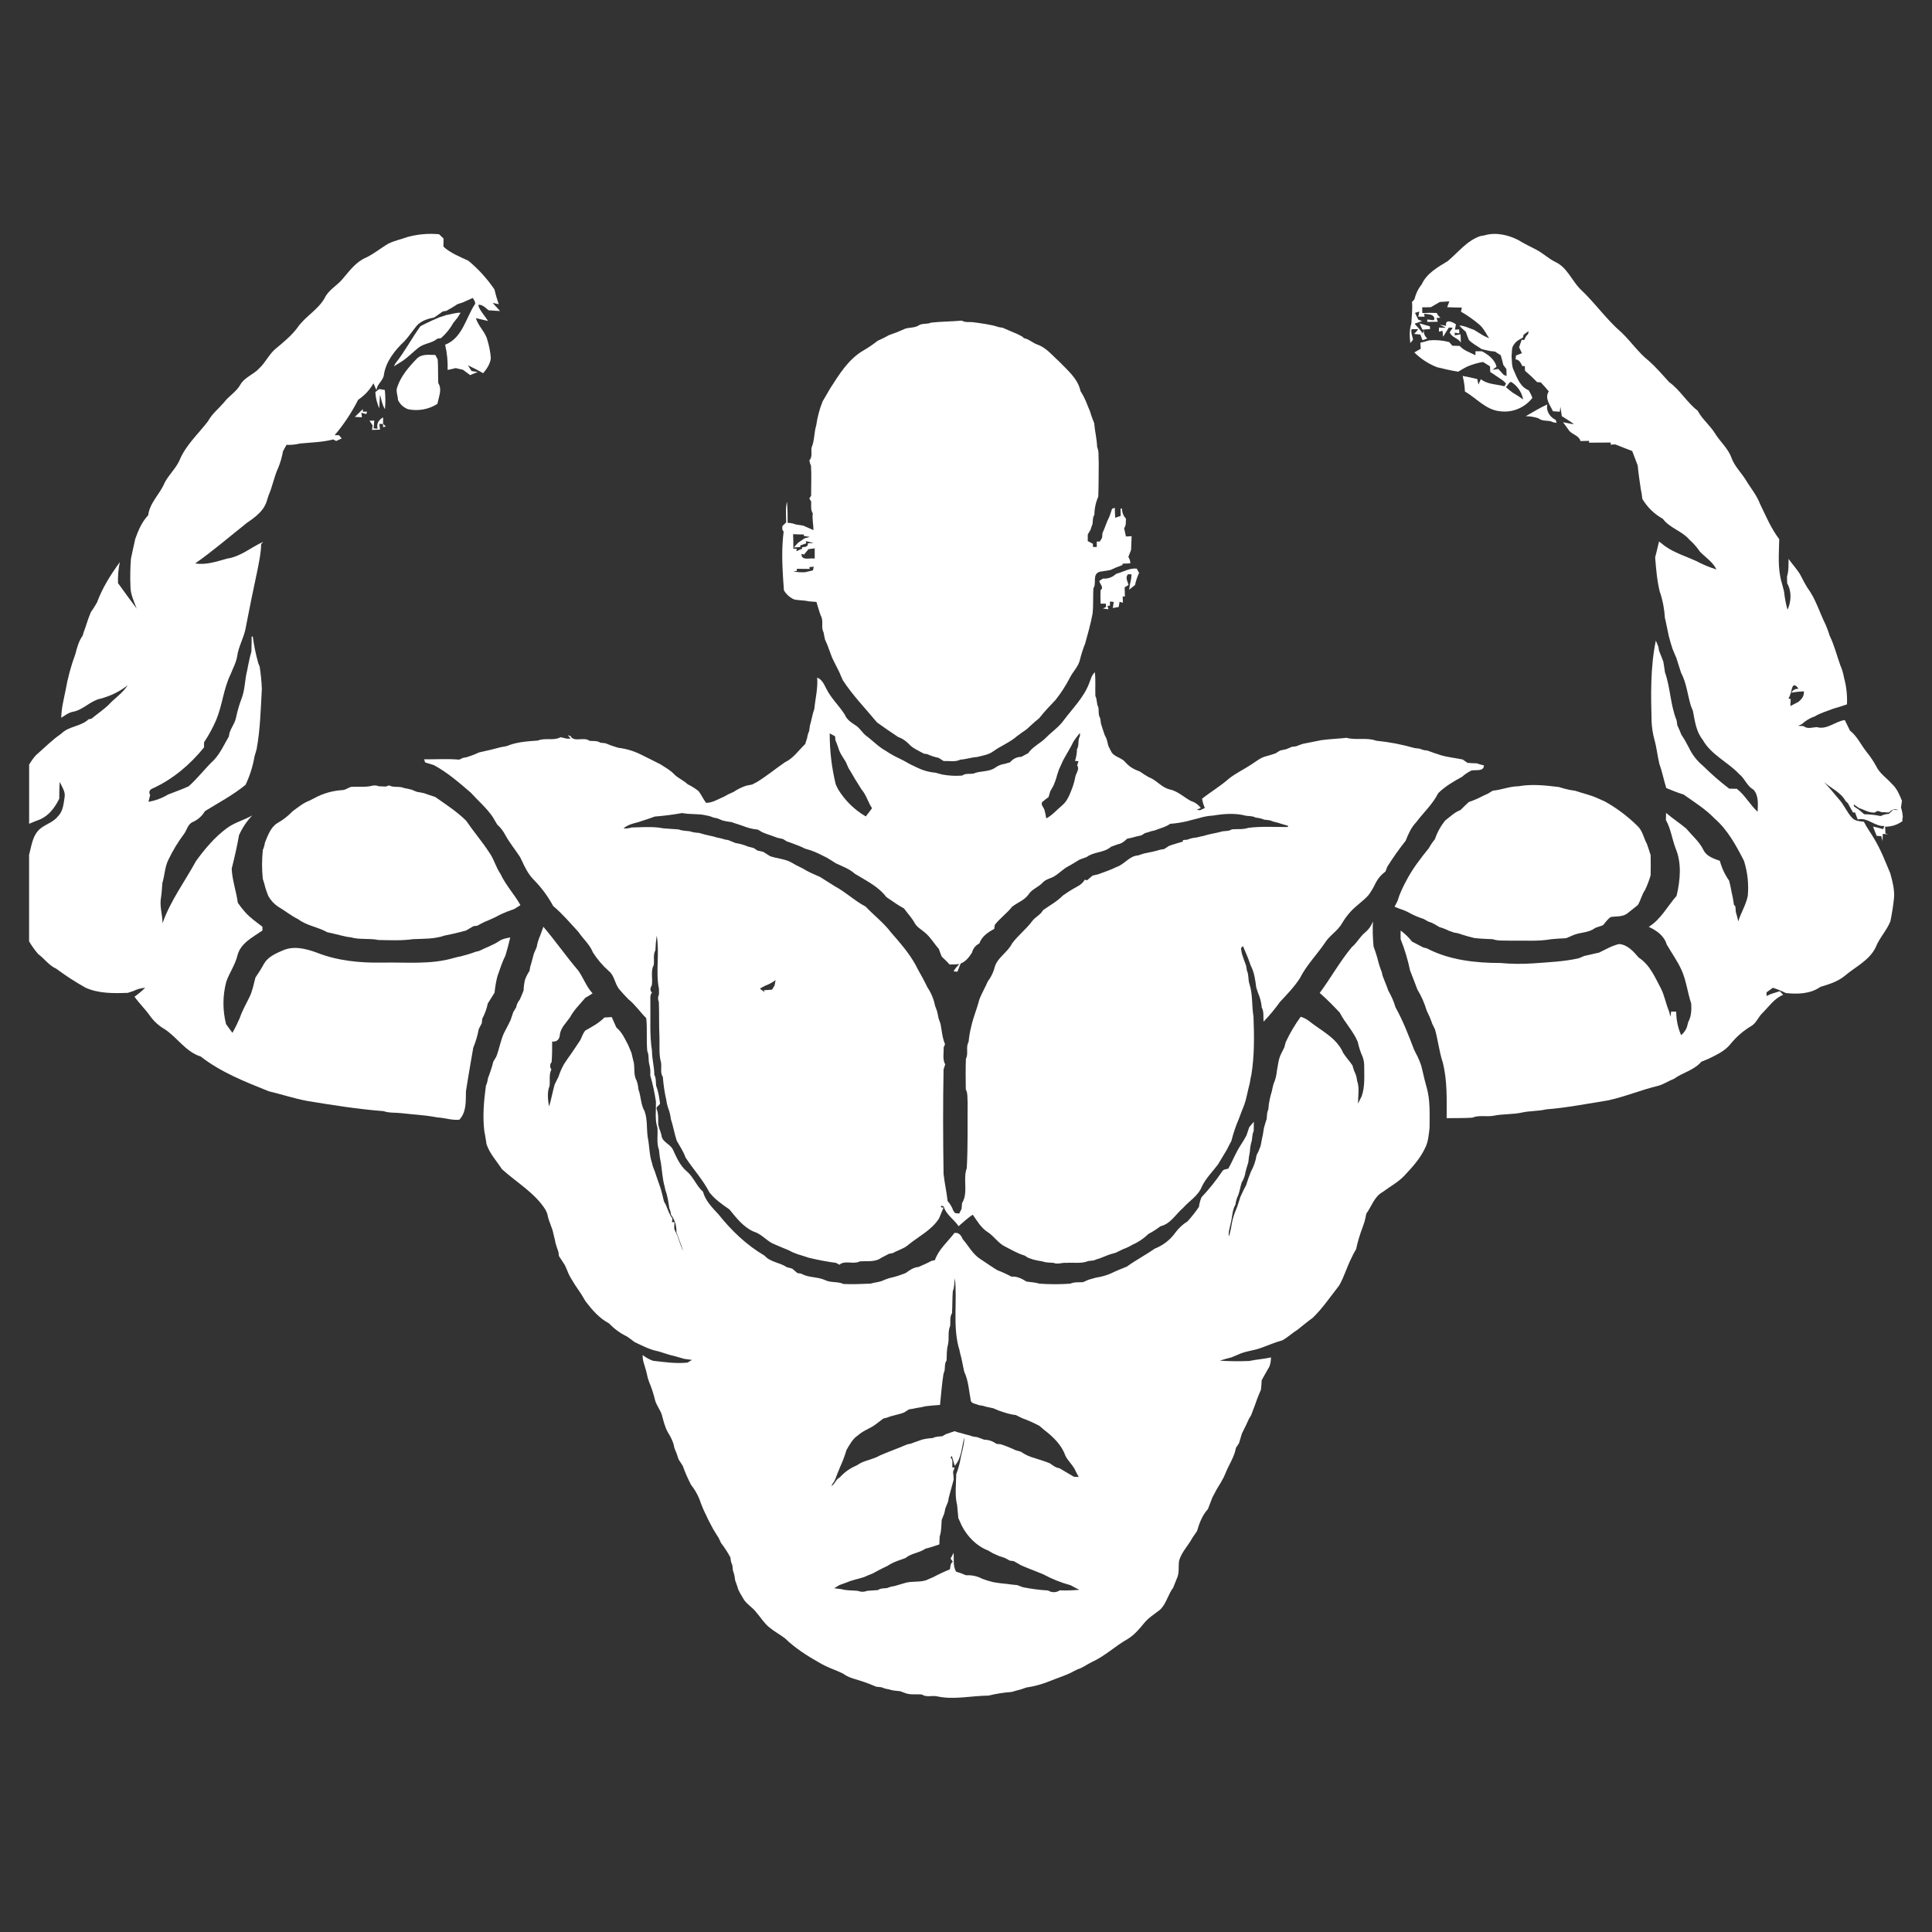 <svg xmlns="http://www.w3.org/2000/svg" xmlns:xlink="http://www.w3.org/1999/xlink" width="500" zoomAndPan="magnify" viewBox="0 0 375 375" height="500" preserveAspectRatio="xMidYMid meet" version="1.0"><rect x="0" y="0" width="375" height="375" fill="#333333" stroke="none"/><defs><clipPath id="9acd20b743"><path d="M 5.656 45 L 100 45 L 100 218 L 5.656 218 Z M 5.656 45 " clip-rule="nonzero"/></clipPath><clipPath id="1099af658b"><path d="M 271 45 L 369.406 45 L 369.406 218 L 271 218 Z M 271 45 " clip-rule="nonzero"/></clipPath><clipPath id="f0ec2e227e"><path d="M 82 130 L 289 130 L 289 329.98 L 82 329.98 Z M 82 130 " clip-rule="nonzero"/></clipPath></defs><g clip-path="url(#9acd20b743)"><path fill="#ffffff" d="M 95.992 192.684 C 96.098 191.605 96.281 190.539 96.547 189.488 C 97.043 188.164 97.426 186.793 98.082 185.543 C 98.438 184.352 98.77 183.164 99.035 181.961 C 98.285 182.102 97.512 182.219 96.879 182.672 C 95.676 183.469 94.293 183.926 93.012 184.574 L 92.301 184.746 C 91.383 185.102 90.426 185.355 89.461 185.621 C 88.98 185.719 88.504 185.816 88.039 185.953 C 83.539 187.27 78.805 186.738 74.164 186.844 C 69.84 186.914 65.449 186.488 61.41 184.875 C 59.328 184.129 56.98 183.531 54.863 184.488 C 53.512 185.074 52.023 185.711 51.25 187.047 C 50.746 187.973 50.191 188.867 49.586 189.73 C 49.23 191.035 49.004 192.398 48.383 193.617 C 47.73 194.941 46.992 196.227 46.523 197.633 C 46.105 198.605 45.637 199.551 45.113 200.473 C 44.691 199.91 44.277 199.352 43.875 198.773 C 43.188 196.027 43.203 193.285 43.922 190.547 C 44.539 188.789 45.66 187.25 46.094 185.43 C 46.707 183.047 49.082 181.906 50.938 180.613 C 50.938 180.434 50.938 180.066 50.938 179.883 C 49.781 178.988 48.559 178.156 47.578 177.043 C 47.066 176.473 46.594 175.867 46.16 175.234 C 45.863 173 45.07 170.867 44.973 168.605 C 45.516 166.453 46.016 164.289 46.395 162.105 C 47.031 160.684 47.887 159.406 48.957 158.277 C 47.379 159.18 45.566 159.629 44.086 160.711 C 41.691 162.461 39.773 164.754 38.047 167.125 C 35.855 171.133 33.074 174.848 31.543 179.203 C 31.543 177.504 30.922 175.828 31.262 174.137 C 31.395 173.234 31.445 172.324 31.512 171.414 C 31.98 169.891 31.98 168.215 32.727 166.797 C 33.555 165.066 34.543 163.438 35.691 161.906 C 36.273 161.148 36.426 160 37.371 159.574 C 38.402 159.121 39.203 158.414 39.777 157.445 C 42.441 155.785 45.234 154.332 47.664 152.332 C 48.496 150.574 49.074 148.734 49.402 146.82 C 49.531 146.348 49.66 145.883 49.809 145.418 C 50.52 141.562 50.602 137.637 50.824 133.738 C 50.77 132.285 50.629 130.844 50.406 129.41 C 50.336 129.23 50.195 128.875 50.125 128.699 C 49.652 127.004 49.297 125.289 49.062 123.547 L 48.84 123.547 C 48.84 124.535 48.84 125.523 48.789 126.516 C 48.609 127.109 48.457 127.711 48.34 128.32 C 48.199 128.906 48.105 129.5 47.984 130.094 C 47.5 131.91 47.582 133.84 46.887 135.598 C 46.422 136.832 46.059 138.094 45.789 139.387 C 45.52 140.648 44.512 141.625 44.43 142.938 C 43.508 144.492 42.773 146.195 41.516 147.527 C 39.801 149.145 38.391 151.043 36.625 152.617 C 35.324 153.219 33.965 153.684 32.633 154.211 C 31.449 154.922 30.18 155.395 28.82 155.629 C 28.922 155.191 29.031 154.75 29.145 154.316 C 28.789 153.691 29.066 153.234 29.703 153 C 33.582 151.223 36.926 148.383 39.605 145.066 L 39.605 144.082 C 40.523 142.703 41.309 141.258 41.965 139.742 C 43.164 136.863 43.387 133.668 44.766 130.863 C 45.215 129.684 45.867 128.562 46.047 127.309 C 46.301 125.535 47.219 123.977 47.613 122.254 C 48.367 118.293 49.184 114.344 50.027 110.395 C 50.324 108.816 50.668 107.238 50.684 105.625 L 51.086 105.168 C 48.719 106.234 46.688 108.059 44.055 108.43 C 42.039 108.992 40.023 109.703 37.887 109.359 C 41.379 106.914 44.605 104.117 47.941 101.473 C 49.543 100.383 51.258 99.133 51.805 97.168 L 52.137 96.137 C 52.902 94.406 53.203 92.512 54 90.809 C 54.43 89.766 54.738 88.684 54.934 87.57 C 55.16 87.16 55.387 86.75 55.613 86.344 C 56.5 86.379 57.375 86.293 58.238 86.086 C 60.367 85.875 62.57 85.844 64.668 85.297 L 65.258 85.598 C 65.613 85.426 65.969 85.262 66.324 85.098 L 65.789 84.469 L 64.961 84.469 C 66.75 82.355 68.27 80.059 69.52 77.59 C 70.766 76.762 71.758 75.695 72.492 74.391 L 73.078 75.766 C 73.129 74.523 74.426 73.895 74.523 72.68 C 74.934 70.117 76.652 67.98 78.488 66.242 C 79.352 65.316 80.043 64.25 80.848 63.277 C 81.648 62.305 83.004 61.859 84.258 61.637 C 84.824 61.262 85.383 60.863 85.93 60.457 L 86.664 60.324 C 87.375 59.914 88.117 59.504 88.797 59.035 L 89.824 58.707 C 90.473 58.422 91.121 58.129 91.77 57.828 C 91.957 58.184 92.293 58.539 92.223 58.977 C 90.418 61.68 89.77 65.621 86.398 66.91 C 86.777 68.52 86.941 70.152 86.883 71.805 C 87.406 71.695 87.949 71.586 88.453 71.449 C 88.918 71.566 89.391 71.676 89.875 71.781 L 91.254 72.809 C 91.746 72.598 92.242 72.395 92.742 72.211 L 91.531 72.012 L 90.82 70.906 C 91.824 71.383 92.824 71.879 93.781 72.441 C 94.492 71.602 95.164 70.625 95.27 69.492 C 95.172 68.285 94.945 67.102 94.582 65.941 C 94.18 64.375 92.805 63.312 92.383 61.754 C 93.168 61.922 93.945 62.109 94.727 62.301 C 94.141 61.332 93.305 60.527 92.887 59.461 L 92.887 59.137 C 93.707 59.137 94.242 59.754 94.824 60.223 C 95.566 60.277 96.312 60.344 97.059 60.363 C 96.586 59.832 96.102 59.316 95.617 58.793 L 96.816 59.043 C 96.477 58.113 96.199 57.164 95.984 56.199 C 94.555 54.09 92.859 52.223 90.895 50.598 C 89.219 49.82 87.457 49.141 86.07 47.871 L 86.094 46.305 C 85.801 46.027 85.516 45.75 85.23 45.469 C 83.18 45.277 81.164 45.449 79.176 45.98 C 77.926 46.414 76.617 46.711 75.418 47.27 C 73.922 48.137 72.574 49.277 71.012 50.016 C 69.055 50.844 67.793 52.641 66.449 54.203 C 65.355 55.488 63.734 56.305 63 57.879 C 61.684 60.188 59.203 61.434 57.719 63.621 C 56.496 65.242 54.902 66.523 53.352 67.816 C 52.156 68.883 51.496 70.41 50.316 71.492 C 49.227 72.715 47.477 73.199 46.648 74.664 C 45.859 76.086 44.402 76.855 43.453 78.137 C 42.41 79.34 41.129 80.348 40.367 81.773 C 38.477 84.238 36.066 86.391 34.855 89.316 C 34.145 90.949 32.723 92.156 31.93 93.758 C 31.023 95.93 29.062 97.566 28.766 100 C 27.547 101.293 26.848 102.926 26.258 104.578 C 25.988 105.867 25.668 107.148 25.414 108.441 C 25.277 110.23 25.246 112.02 25.32 113.812 C 25.32 115.336 26 116.734 26.531 118.125 C 25.293 116.5 24.105 114.836 22.906 113.184 C 22.855 111.812 22.973 110.453 23.262 109.113 C 21.484 111.531 19.867 114.109 18.832 116.926 C 18.477 117.57 18.086 118.191 17.652 118.785 C 17.594 118.93 17.48 119.215 17.418 119.363 C 16.969 120.465 16.668 121.629 16.246 122.691 C 16.199 122.863 16.098 123.199 16.051 123.367 C 15.289 124.434 14.945 125.707 14.629 126.953 C 13.773 129.25 13.141 131.605 12.723 134.02 C 12.367 135.773 11.914 137.523 11.887 139.324 C 12.598 138.867 13.309 138.316 14.172 138.148 C 16.148 137.793 17.496 136.062 19.445 135.625 C 21.398 135.121 23.176 134.258 24.773 133.023 C 23.781 134.574 22.211 135.555 20.992 136.891 C 19.984 137.84 18.828 138.605 17.766 139.492 L 17.172 139.625 C 15.691 141.043 13.34 140.922 11.895 142.406 C 10.086 143.633 8.57 145.203 6.922 146.637 C 6.449 147.191 6.027 147.781 5.656 148.41 L 5.656 159.898 C 6.367 159.574 7.078 159.305 7.789 159.043 C 9.539 158.262 10.676 156.703 11.504 155.031 C 11.504 153.938 11.504 152.844 11.602 151.758 C 11.984 152.695 12.711 153.602 12.551 154.668 C 12.332 155.984 12.27 157.469 11.234 158.453 C 10.227 159.789 8.391 160.047 7.328 161.32 C 6.262 162.59 6.074 164.352 5.645 165.938 L 5.645 182.715 C 6.164 183.598 6.754 184.426 7.422 185.199 C 8.633 186.066 9.492 187.398 10.887 188.004 C 12.711 189.359 14.613 190.598 16.598 191.707 C 19.172 192.867 22.062 192.812 24.82 192.711 C 25.176 192.586 25.531 192.469 25.887 192.355 C 26.613 192 27.379 191.789 28.184 191.719 C 27.539 192.355 26.844 192.938 26.105 193.465 C 27.051 194.789 28.238 195.91 29.168 197.254 C 29.914 198.273 30.836 199.102 31.926 199.742 C 34.41 201.344 36.023 204.156 38.953 205.066 C 42.883 208.137 47.582 209.977 52.172 211.816 C 54.684 212.414 57.145 213.234 59.684 213.703 C 64.59 214.508 69.492 215.293 74.449 215.672 C 75.516 216.051 76.656 215.93 77.758 216.051 C 80.137 216.328 82.543 216.434 84.898 216.891 C 86.32 216.969 87.742 217.48 89.16 217.336 C 90.582 215.82 90.387 213.711 90.441 211.812 C 90.875 208.973 91.383 206.172 91.859 203.352 C 92.344 202.188 92.699 200.984 92.926 199.742 C 93.117 199.363 93.312 198.992 93.508 198.617 C 93.535 198.391 93.59 197.941 93.613 197.715 C 94.113 196.785 94.469 195.805 94.68 194.773 C 95.129 194.078 95.562 193.367 95.992 192.684 Z M 95.992 192.684 " fill-opacity="1" fill-rule="nonzero"/></g><g clip-path="url(#1099af658b)"><path fill="#ffffff" d="M 369.336 158.742 C 369.316 158.055 369.199 157.387 368.98 156.738 C 369.047 156.301 369.102 155.867 369.168 155.434 C 368.688 154.254 368.191 153.035 367.223 152.16 C 366.203 151.004 364.828 150.129 364.156 148.699 C 363.637 147.75 363.039 146.855 362.359 146.016 C 361.227 144.633 360.512 142.926 359.078 141.812 C 358.746 141.121 358.41 140.438 358.074 139.762 C 356.199 140.016 354.609 141.711 352.656 141.133 C 351.781 141.168 350.828 141.574 350.07 140.941 L 349.004 140.875 C 349.234 140.77 349.469 140.672 349.715 140.57 C 350.465 139.875 351.32 139.359 352.289 139.031 C 353.395 138.359 354.656 138.027 355.84 137.555 C 356.734 137.305 357.617 137.023 358.496 136.719 C 358.578 134.957 358.387 133.227 357.922 131.527 C 357.777 130.684 357.531 129.875 357.191 129.094 C 356.512 127.191 356.027 125.219 355.148 123.41 C 354.926 122.688 354.664 121.977 354.367 121.281 C 353.172 118.887 352.434 116.242 350.816 114.078 C 350.375 113.363 349.973 112.633 349.605 111.879 C 348.969 110.621 347.945 109.629 347.16 108.48 C 347.141 109.621 347.203 110.785 346.863 111.891 C 346.863 112.332 346.863 112.777 346.891 113.223 C 347.785 114.773 347.699 116.773 346.949 118.355 C 346.633 117.191 346.41 116.008 346.281 114.805 C 346.121 114.223 345.992 113.633 345.82 113.055 C 345.012 110.305 345.297 107.461 345.348 104.648 C 343.75 102.562 342.762 100.129 341.613 97.797 C 340.969 96.082 339.758 94.676 338.832 93.117 C 337.934 91.695 336.664 90.488 336.078 88.855 C 335.414 87.008 333.855 85.727 332.859 84.086 C 331.879 82.516 330.371 81.352 329.508 79.703 C 327.414 78.109 326.129 75.715 323.992 74.176 C 322.695 72.773 321.461 71.293 320.016 70.031 C 318.027 68.449 316.598 66.324 314.77 64.566 C 311.777 61.996 309.523 58.699 306.633 56.016 C 305.059 54.352 304.148 51.949 302.016 50.906 C 300.641 50.266 299.555 49.176 298.219 48.477 C 297.055 47.863 295.852 47.316 294.738 46.613 C 292.758 45.59 290.352 45.035 288.168 45.672 L 287.324 45.828 C 284.73 46.715 283.039 48.969 281.02 50.672 C 279.082 51.852 276.945 53.023 275.957 55.184 C 275.27 56.047 274.801 57.012 274.555 58.086 C 274.391 58.266 274.227 58.441 274.07 58.621 C 274.207 59.996 273.992 61.395 273.949 62.773 C 273.535 64.012 273.594 65.312 273.738 66.594 L 274.273 65.934 C 274.16 65.262 273.805 64.57 273.992 63.891 L 275.293 63.891 C 275.047 64.223 274.773 64.527 274.473 64.809 C 274.875 64.859 275.289 64.895 275.695 64.945 L 276.094 66.012 C 276.426 65.957 276.738 65.848 277.027 65.676 C 276.785 65.477 276.605 65.23 276.484 64.938 C 276.367 64.648 276.324 64.344 276.359 64.031 L 276.145 64.715 C 275.688 64.078 275.184 63.477 274.637 62.918 L 274.668 62.789 C 275.117 62.641 275.57 62.492 276.023 62.332 L 275.285 62.035 C 275.086 61.59 274.871 61.156 274.652 60.723 L 275.488 60.48 C 275.441 60.727 275.344 61.223 275.293 61.473 L 276.512 61.473 L 276.441 60.879 C 277.086 61.059 278.059 60.879 278.363 61.629 C 278.664 62.543 277.504 61.945 277.027 62.031 L 277.027 62.484 L 279.078 62.453 C 279.012 62.27 278.891 61.902 278.828 61.715 L 279.582 61.664 L 279.129 61.215 L 278.863 60.746 C 277.934 60.703 277.004 60.711 276.074 60.77 C 276.074 60.492 276.051 59.934 276.047 59.652 C 276.602 59.652 277.176 59.652 277.742 59.621 C 278.312 59.266 278.898 58.957 279.477 58.609 L 281.316 58.496 C 281.207 58.777 281.004 59.344 280.898 59.625 C 281.844 59.66 282.793 59.703 283.742 59.699 C 283.703 59.898 283.621 60.297 283.578 60.496 C 284.852 61.227 286.047 62.07 287.16 63.027 C 287.848 63.609 288.27 64.406 288.719 65.156 L 289.051 65.672 L 287.984 65.176 C 287.355 64.777 286.719 64.398 286.09 64.016 C 285.148 63.727 284.27 63.203 283.246 63.184 C 283.641 63.625 284.066 64.035 284.52 64.414 C 284.707 64.938 284.875 65.48 285.102 65.98 C 285.812 66.727 286.758 67.168 287.586 67.758 L 288.297 67.934 C 288.91 68.094 289.535 68.195 290.168 68.242 L 291.297 68.953 C 291.473 69.574 291.652 70.195 291.793 70.832 C 291.988 71.102 292.191 71.371 292.391 71.645 C 292.391 72.086 292.41 72.527 292.426 72.973 L 291.883 72.773 C 291.527 72.379 291.176 71.996 290.82 71.617 L 289.691 71.785 L 290.484 71.176 C 290.098 69.734 288.867 68.832 287.617 68.176 L 286.387 68.176 C 286.387 68.371 286.387 68.758 286.387 68.949 C 285.32 68.406 284.137 68.055 283.324 67.145 C 282.844 67.145 282.371 67.117 281.906 67.105 L 281.289 66.398 C 280.008 66.059 278.703 65.945 277.383 66.066 C 276.824 66.254 276.246 66.391 275.688 66.527 C 275.703 66.82 275.746 67.406 275.766 67.695 C 275.355 67.93 274.93 68.16 274.523 68.406 C 275.797 69.672 277.273 70.629 278.945 71.281 C 280.301 71.605 281.66 71.934 283.039 72.145 C 283.586 71.789 284.16 71.48 284.738 71.176 C 285.738 70.742 286.773 70.434 287.852 70.258 C 288.289 70.547 288.75 70.832 289.215 71.105 C 289.215 71.461 289.242 71.844 289.262 72.215 C 290.031 72.68 290.746 73.234 291.508 73.711 C 291.816 73.914 292.082 74.164 292.309 74.461 L 292.023 74.977 C 290.484 74.574 288.711 74.621 287.43 73.598 L 286.961 74.641 C 286.883 74.285 286.809 73.93 286.738 73.574 C 285.789 73.352 284.84 73.129 283.898 72.973 C 284.156 73.961 284.301 74.965 284.336 75.984 C 286.594 77.289 288.418 79.574 291.164 79.824 C 291.754 79.902 292.344 79.902 292.934 79.824 C 293.523 79.746 294.094 79.594 294.641 79.363 C 295.191 79.137 295.703 78.844 296.176 78.48 C 296.648 78.121 297.066 77.703 297.43 77.234 C 297.246 76.711 297.008 76.219 296.719 75.75 C 295.094 75.113 294.48 73.387 293.836 71.918 C 293.383 71.051 293.484 70.059 293.395 69.113 C 293.512 68.336 293.328 67.434 293.91 66.809 C 294.297 66.191 294.973 65.871 295.586 65.531 L 295.727 64.973 C 296.047 64.73 296.371 64.492 296.691 64.262 C 296.66 64.445 296.637 64.617 296.617 64.816 L 296.23 65.23 L 295.82 66.023 L 295.359 65.934 C 295.195 66.422 295.027 66.914 294.859 67.406 C 295.039 67.789 295.215 68.172 295.406 68.555 L 294.246 69.004 C 294.246 69.191 294.188 69.57 294.172 69.758 C 294.93 69.805 295.184 70.492 295.492 71.059 L 295.965 71.059 C 295.965 71.285 295.988 71.734 296 71.961 C 296.824 72.656 297.605 73.395 298.355 74.168 L 299.066 74.219 C 299.594 74.789 300.133 75.363 300.613 75.969 C 299.754 77.297 300.879 78.633 301.422 79.82 L 302.758 79.914 C 302.793 79.59 302.832 79.27 302.871 78.949 C 302.957 79.555 303.047 80.168 303.148 80.777 C 303.938 81.258 304.707 81.773 305.48 82.289 L 305.07 82.289 C 304.508 82.168 303.941 82.055 303.379 81.957 C 303.785 82.5 304.207 83.043 304.582 83.613 C 305.238 84.363 306.484 84.551 306.773 85.609 L 308.438 85.57 L 308.438 85.922 C 309.859 85.922 311.25 85.895 312.66 85.898 L 312.617 86.305 L 313.52 86.258 C 314.617 86.684 315.703 87.141 316.812 87.543 C 317.168 88.488 317.523 89.41 317.879 90.355 C 318.008 91.898 318.266 93.418 318.48 94.953 C 318.617 95.57 318.715 96.195 318.77 96.828 C 319.754 98.473 321.078 99.762 322.75 100.703 C 324.113 102.52 326.477 103.055 327.934 104.773 C 328.707 105.461 329.387 106.234 329.969 107.094 C 331.062 108.203 332.453 109.078 333.164 110.531 C 331.793 110.109 330.473 109.559 329.203 108.879 C 327.184 107.965 325.02 107.301 323.191 106.016 C 322.793 105.711 322.402 105.402 322.016 105.098 C 321.762 106.129 321.547 107.168 321.262 108.191 C 321.449 110.41 321.617 112.645 322.152 114.812 C 322.719 116.445 323.047 118.125 323.141 119.852 C 323.434 121.047 323.641 122.262 323.914 123.469 C 324.121 124.289 324.359 125.102 324.625 125.906 C 324.863 126.512 325.113 127.113 325.383 127.711 C 325.676 128.66 325.984 129.609 326.281 130.551 C 327.348 132.547 327.543 134.812 328.18 136.945 C 328.312 137.301 328.449 137.656 328.59 137.984 C 328.977 139.926 329.195 141.98 330.484 143.574 C 332.113 146.52 335.355 147.879 337.59 150.262 C 338.676 151.117 339.086 152.586 340.34 153.262 C 341.406 154.453 341.203 156.102 341.152 157.559 C 339.668 156.195 338.719 154.363 337.121 153.105 L 335.641 153.078 C 333.867 151.73 332.188 150.266 330.605 148.695 C 329.395 147.695 328.453 146.488 327.785 145.066 C 327.363 144.223 326.891 143.406 326.363 142.621 C 326.113 141.996 325.852 141.383 325.566 140.773 L 325.426 139.809 C 324.203 136.828 324.238 133.5 323.164 130.48 C 323.059 129.77 322.977 129.09 322.844 128.398 C 322.555 127.691 322.289 126.98 322.008 126.27 L 321.895 125.559 C 321.77 125.258 321.539 124.648 321.395 124.344 C 320.328 129.52 320.43 134.852 320.574 140.117 C 320.637 141.309 320.824 142.48 321.137 143.633 C 321.562 145.137 321.707 146.703 322.07 148.227 C 322.625 149.773 322.938 151.395 323.422 152.961 C 324.531 153.406 325.633 153.871 326.781 154.215 C 328.855 155.688 331.043 157.031 332.82 158.891 C 335.359 161.105 336.988 164.129 338.504 167.082 C 339.199 169.293 339.449 171.551 339.246 173.859 C 338.914 175.613 337.918 177.137 337.398 178.832 C 337.25 178.215 337.109 177.602 336.922 177.004 L 336.836 175.938 L 336.555 175.609 C 336.484 175.137 336.41 174.672 336.328 174.191 C 336.055 173.125 335.926 171.996 335.617 170.934 C 334.793 169.758 334.195 168.473 333.82 167.086 C 332.609 166.648 331.227 166.223 330.625 164.957 C 329.828 163.344 328.43 162.176 327.293 160.824 C 326.043 159.762 324.637 158.867 323.387 157.785 C 323.387 158.141 323.359 158.824 323.352 159.168 C 324.309 160.863 324.539 162.828 325.223 164.633 C 326.457 167.582 326.137 170.852 325.422 173.887 C 323.645 175.898 322.379 178.449 320.02 179.898 C 321.547 180.609 323.008 181.621 323.5 183.312 C 324.473 184.996 325.633 186.586 326.422 188.363 C 327.324 190.422 327.555 192.676 328.266 194.797 C 328.332 196.004 328.297 197.246 327.699 198.348 C 327.598 198.703 327.504 199.059 327.41 199.414 C 327.168 200.012 326.801 200.516 326.305 200.926 C 325.676 199.473 325.355 197.953 325.352 196.367 L 324.367 196.332 C 324.336 196.586 324.273 197.094 324.242 197.352 C 324.141 196.996 324.031 196.602 323.934 196.23 C 323.316 194.781 323.086 193.195 322.348 191.789 C 321.215 189.656 320.219 187.25 318.086 185.879 C 317.055 184.691 315.957 183.391 314.285 183.234 C 312.863 183.551 311.633 184.301 310.344 184.918 C 309.852 185.008 309.367 185.113 308.891 185.238 C 308.41 185.363 307.965 185.438 307.512 185.547 C 307.156 185.699 306.801 185.848 306.445 186 C 303.504 186.656 300.496 186.773 297.508 186.992 C 295.406 187.137 293.309 187.109 291.215 186.914 C 286.344 186.914 281.32 186.359 276.953 184.074 L 276.273 183.906 C 275.543 183.52 274.812 183.148 274.082 182.77 C 273.438 181.953 272.699 181.234 271.863 180.613 C 271.863 181.172 271.84 181.734 271.863 182.297 C 272.652 184.266 273.262 186.289 273.691 188.367 C 274.184 189.586 274.633 190.824 275.109 192.047 C 275.895 193.359 276.504 194.746 276.938 196.211 C 277.352 197.023 277.707 197.859 278.004 198.723 C 278.172 199.078 278.359 199.43 278.523 199.785 C 279.129 201.895 279.336 204.094 280.027 206.18 C 280.945 209.73 280.797 213.402 280.793 217.031 C 282.453 216.996 284.121 217.055 285.766 216.938 C 287.047 216.402 288.465 216.793 289.805 216.582 C 291.664 216.184 293.59 216.352 295.449 215.934 C 296.988 215.605 298.578 215.688 300.109 215.328 C 304.109 215.016 308.031 214.23 311.988 213.609 C 315.379 212.898 318.582 211.527 321.934 210.73 C 323 210.418 323.898 209.789 324.918 209.395 C 326.617 208.172 328.824 207.727 330.223 206.086 C 330.684 205.887 331.148 205.691 331.621 205.512 C 333.172 204.742 334.82 204.008 335.918 202.609 C 337.047 201.223 338.383 200.066 339.922 199.152 C 340.895 198.578 341.262 197.434 342.055 196.664 C 343.34 195.398 344.367 193.797 346.109 193.094 C 345.891 192.855 345.676 192.617 345.465 192.383 C 344.879 192.559 344.312 192.738 343.738 192.938 L 342.883 193.324 L 342.883 192.613 L 344.121 191.723 C 344.984 192.004 345.824 192.348 346.637 192.754 C 348.906 192.984 351.414 192.934 353.34 191.547 C 354.977 191.059 356.664 190.551 358.016 189.453 C 360.094 187.656 362.844 186.453 364.082 183.844 C 364.793 182.035 366.215 180.617 366.926 178.809 C 367.242 177.289 367.48 175.758 367.637 174.215 C 367.738 172.617 367.324 171.051 366.906 169.523 C 365.922 167.207 365.043 164.836 363.711 162.691 C 363.09 161.605 362.32 160.617 361.777 159.492 C 360.984 159.41 360.094 159.383 359.512 158.758 C 358.449 157.656 357.93 156.16 356.863 155.051 C 355.945 153.945 355.035 152.832 354.023 151.793 C 355.422 153.008 357.289 153.781 358.219 155.465 L 358.684 155.918 C 358.996 156.516 359.336 157.102 359.664 157.695 L 360.062 157.695 C 360.219 158.148 360.398 158.602 360.578 159.059 C 362.52 158.582 363.848 160.445 365.75 160.332 C 365.672 160.531 365.594 160.73 365.52 160.934 C 364.863 160.738 364.203 160.578 363.547 160.441 C 363.773 161.047 364.027 161.641 364.258 162.242 L 365.156 162.293 C 365.23 162.609 365.312 162.93 365.402 163.25 L 365.445 161.852 L 366.457 161.949 L 365.953 161.762 C 365.953 161.328 365.922 160.891 365.906 160.461 C 367.137 160.465 368.254 160.109 369.258 159.395 L 369.258 158.742 Z M 295.637 77.535 C 294.992 77.055 294.316 76.613 293.617 76.219 C 293.16 75.887 292.727 75.531 292.309 75.152 L 292.977 74.285 L 293.289 74.113 C 293.906 74.492 294.418 74.977 294.828 75.574 C 295.238 76.168 295.508 76.824 295.637 77.535 Z M 347.512 137.047 C 347.512 136.691 347.562 136.031 347.578 135.691 L 347.152 135.594 C 347.41 135.09 347.598 134.566 347.715 134.016 C 347.859 133.422 348.07 132.309 349.094 133.66 C 348.508 133.703 347.973 133.895 347.707 134.445 C 348.508 134.305 349.316 134.219 350.129 134.188 C 350.223 135.062 349.719 135.695 349.094 136.223 C 348.57 136.504 348.027 136.789 347.512 137.047 Z M 367.465 157.188 C 367.18 157.449 366.898 157.711 366.625 157.973 C 366.066 158 365.535 158.137 365.031 158.395 C 363.977 158.176 362.91 158.059 361.836 158.039 C 361.48 157.746 361.148 157.461 360.82 157.172 C 360.488 156.941 360.16 156.715 359.832 156.5 C 359.832 156.414 359.832 156.242 359.832 156.145 C 360.168 156.379 360.504 156.609 360.852 156.855 C 361.895 157.18 362.848 157.852 363.988 157.695 C 364.305 157.266 364.75 157.434 365.129 157.625 C 365.621 157.656 366.121 157.68 366.625 157.699 C 367.133 157.238 367.727 156.871 368.426 157.234 Z M 367.465 157.188 " fill-opacity="1" fill-rule="nonzero"/></g><path fill="#ffffff" d="M 88.008 62.648 C 88.273 62.312 88.539 61.984 88.809 61.652 L 89.398 60.699 C 88.441 60.664 87.543 61.012 86.609 61.156 C 86.152 61.316 85.691 61.457 85.234 61.609 C 84.258 62.016 83.297 62.453 82.348 62.93 L 81.609 63.312 C 79.906 65.668 78.551 68.285 76.734 70.551 C 76.664 70.691 76.523 70.969 76.457 71.105 C 76.996 70.773 77.523 70.43 78.078 70.094 C 79.203 69.344 80.133 68.352 81.188 67.516 C 82.277 66.629 83.82 66.66 84.891 65.738 L 85.602 65.629 C 86.574 64.773 87.379 63.781 88.008 62.648 Z M 88.008 62.648 " fill-opacity="1" fill-rule="nonzero"/><path fill="#ffffff" d="M 151.859 102.805 L 152.105 103.203 C 151.711 106.219 151.812 109.309 152 112.336 C 152.066 113.082 152.113 113.836 152.16 114.586 C 152.629 115.371 153.281 115.953 154.113 116.34 C 155.047 116.57 156.031 116.477 156.953 116.719 C 157.453 116.762 157.961 116.797 158.469 116.832 C 158.77 117.734 158.977 118.664 159.332 119.551 C 159.91 120.52 159.301 121.738 159.848 122.727 C 159.941 123.195 160.023 123.668 160.137 124.145 C 160.281 124.48 160.43 124.816 160.582 125.156 C 160.809 125.746 161.027 126.34 161.238 126.934 C 161.762 128.441 162.68 129.773 163.254 131.277 C 163.34 131.461 163.508 131.836 163.59 132.023 C 165.508 134.992 167.996 137.52 170.238 140.234 C 171.574 141.188 172.926 142.125 174.297 143.031 C 175.117 143.328 175.824 143.793 176.426 144.426 C 177.207 145.289 178.309 145.703 179.301 146.273 L 180.012 146.391 C 180.711 146.715 181.438 146.953 182.191 147.102 C 182.516 147.305 182.84 147.508 183.168 147.723 C 184.234 147.66 185.402 147.953 186.398 147.445 C 187.484 147.387 188.531 147.004 189.598 146.941 C 190.691 146.664 191.863 146.52 192.793 145.828 C 194.281 144.762 196.02 144.098 197.41 142.883 C 198.016 142.438 198.617 141.98 199.25 141.57 C 200.051 140.824 200.859 140.082 201.715 139.395 C 202.695 138.137 203.797 136.988 204.891 135.844 C 205.957 134.496 206.883 133.059 207.668 131.531 C 208.277 130.316 209.359 129.348 209.637 127.98 C 209.898 126.922 210.234 125.883 210.641 124.871 C 211.16 122.961 211.707 121.07 212.062 119.129 C 212.254 117.484 212.125 115.828 212.23 114.184 C 212.906 113.172 211.945 111.492 213.414 110.988 C 214.121 110.844 214.832 110.789 215.543 110.633 C 216.297 110.27 217.066 109.953 217.859 109.684 L 217.887 109.41 L 219.395 109.348 C 219.395 108.891 219.266 108.477 219.012 108.102 C 219.18 107.648 219.363 107.191 219.543 106.738 C 219.57 105.852 219.617 104.965 219.645 104.074 L 218.547 104.133 C 218.426 103.594 218.301 103.066 218.191 102.516 C 218.625 101.988 218.496 101.289 218.547 100.664 C 218.035 100.117 217.781 99.469 217.785 98.719 L 217.492 98.719 C 217.492 99.195 217.512 99.676 217.523 100.141 L 216.461 100.496 C 216.402 99.852 216.398 99.207 216.391 98.562 L 215.852 98.746 C 215.695 99.258 215.52 99.766 215.332 100.273 C 214.793 101.312 214.473 102.438 213.98 103.496 C 213.98 103.723 213.926 104.172 213.906 104.398 C 213.797 104.574 213.578 104.922 213.473 105.109 L 212.883 105.109 C 212.883 105.371 212.883 105.906 212.883 106.176 L 212.133 106.156 C 212.133 106.008 212.133 105.707 212.133 105.555 L 211.133 105.027 C 211.133 104.602 211.133 104.176 211.133 103.75 L 211.672 102.828 C 211.785 102.445 211.918 102.07 212.062 101.695 C 212.145 101.098 212.062 100.445 212.418 99.922 C 212.434 98.695 212.684 97.523 213.172 96.402 C 213.258 94.152 213.246 91.902 213.262 89.652 C 213.168 88.695 213.367 87.672 212.953 86.773 C 212.91 85.211 212.504 83.695 212.387 82.156 C 212.211 81.715 212.055 81.27 211.883 80.832 C 211.777 80.477 211.664 80.121 211.543 79.766 C 211.281 79.184 211.051 78.586 210.816 77.988 C 210.637 77.605 210.461 77.227 210.277 76.844 C 210.094 76.531 209.922 76.223 209.727 75.914 C 209.207 73.457 207.195 71.867 205.562 70.152 C 204.227 68.973 203.109 67.488 201.352 66.883 C 200.422 66.559 199.699 65.793 198.711 65.633 C 198.672 65.582 198.598 65.48 198.562 65.43 C 197.965 65.059 197.332 64.75 196.672 64.504 C 195.988 64.207 195.305 63.918 194.625 63.621 L 193.871 63.496 C 192.258 62.961 190.559 62.785 188.898 62.543 C 188.164 62.449 187.355 62.648 186.691 62.234 C 184.703 62.41 182.699 62.406 180.715 62.621 C 179.965 62.977 179.066 62.703 178.348 63.137 C 177.578 63.66 176.617 63.535 175.758 63.777 C 175.168 64.031 174.574 64.277 173.984 64.531 C 173.48 64.699 172.988 64.887 172.5 65.074 C 171.809 65.473 171.098 65.824 170.367 66.141 C 169.426 66.879 168.438 67.543 167.402 68.137 C 164.598 69.844 162.852 72.719 161.121 75.414 C 160.66 76.258 160.145 77.066 159.672 77.902 C 159.07 79.402 158.656 80.957 158.43 82.559 C 157.996 83.98 158.109 85.516 157.531 86.871 C 157.387 87.688 157.754 88.695 157.098 89.359 C 157.156 89.727 157.262 90.082 157.418 90.422 C 157.539 92.348 157.418 94.277 157.445 96.207 L 157.09 96.754 L 157.445 97.34 C 157.484 98.113 157.309 98.973 157.766 99.664 C 157.602 100.73 157.906 101.797 157.883 102.891 C 157.219 102.594 156.551 102.309 155.891 102.016 L 154.473 101.801 C 153.961 101.602 153.43 101.496 152.883 101.48 C 152.883 100.109 152.883 98.734 152.75 97.371 C 152.441 98.691 152.586 100.051 152.602 101.391 L 151.863 102.102 C 151.836 102.324 151.848 102.559 151.859 102.805 Z M 157.785 110.711 C 157.281 110.82 156.777 110.938 156.285 111.066 C 155.512 111.105 154.742 111.062 153.977 110.934 L 154.66 110.812 L 154.66 110.406 L 157.145 110.43 L 157.098 110.074 L 157.957 109.996 Z M 158.141 108.426 C 157.273 108.219 155.547 108.949 155.566 107.52 L 156.074 107.637 C 156.355 107.281 156.641 106.926 156.922 106.594 L 158.137 106.434 C 158.129 107.09 158.129 107.754 158.133 108.418 Z M 156.008 103.75 L 156.035 104.023 L 157.188 104.219 L 156.145 104.496 C 155.734 104.793 155.324 105.078 154.902 105.355 C 154.621 105.648 154.348 105.953 154.082 106.258 L 155.332 106.18 L 155.332 105.867 C 155.715 105.73 156.094 105.594 156.477 105.465 L 156.414 105.035 C 156.922 105.152 157.422 105.262 157.93 105.391 L 156.805 105.449 C 156.906 106.227 156.18 106.141 155.66 106.223 L 155.707 106.531 L 155.52 106.574 L 154.586 106.992 L 154.625 106.496 L 153.988 106.523 C 153.988 105.574 153.988 104.621 153.941 103.68 C 154.641 103.719 155.328 103.746 156.02 103.742 Z M 156.008 103.75 " fill-opacity="1" fill-rule="nonzero"/><path fill="#ffffff" d="M 279.285 64.383 L 279.996 64.199 C 280.027 64.492 280.074 65.078 280.102 65.375 C 280.457 64.773 280.863 64.18 281.23 63.574 L 281.973 63.617 C 281.773 63.902 281.578 64.195 281.383 64.484 C 281.762 65.547 283.02 65.578 283.547 66.512 C 283.547 66.105 283.512 65.305 283.5 64.898 L 282.371 65.082 L 282.371 64.57 L 283.25 64.719 L 283.223 63.938 L 282.402 63.992 C 282.465 63.637 282.531 63.301 282.602 62.957 C 281.973 62.469 280.434 61.828 280.691 63.242 L 279.469 63.031 L 280.664 63.625 C 280.211 63.625 279.754 63.598 279.305 63.578 L 279.305 64.383 Z M 279.285 64.383 " fill-opacity="1" fill-rule="nonzero"/><path fill="#ffffff" d="M 275.543 62.762 L 276.098 63.992 L 277.582 63.863 L 277.535 63.34 C 276.863 63.164 276.199 62.961 275.543 62.762 Z M 275.543 62.762 " fill-opacity="1" fill-rule="nonzero"/><path fill="#ffffff" d="M 85.18 77.199 C 85.438 76.297 85.637 75.168 85.066 74.359 C 85 72.836 85.066 71.305 84.961 69.781 L 84.5 68.898 C 83.258 68.898 81.824 68.637 80.879 69.648 C 79.355 71.215 77.848 72.961 77.137 75.059 C 76.754 75.902 77.23 76.781 77.254 77.648 C 77.668 78.492 78.312 79.082 79.188 79.426 C 80.172 79.633 81.156 79.648 82.145 79.469 C 83.129 79.293 84.047 78.934 84.895 78.398 C 84.996 77.988 85.086 77.59 85.18 77.199 Z M 85.18 77.199 " fill-opacity="1" fill-rule="nonzero"/><path fill="#ffffff" d="M 73.773 76.621 C 74.023 77.574 74.18 78.562 74.719 79.418 C 74.832 78.176 74.824 76.934 74.691 75.691 L 73.602 75.516 L 72.855 76.098 C 72.906 77.199 73.164 78.254 73.625 79.258 C 73.672 78.371 73.664 77.496 73.773 76.621 Z M 73.773 76.621 " fill-opacity="1" fill-rule="nonzero"/><path fill="#ffffff" d="M 296.141 80.785 C 296.988 80.789 297.816 80.922 298.625 81.191 C 299.453 81.902 300.594 81.453 301.488 81.969 L 302.133 82.078 C 302.09 81.93 302.004 81.645 301.961 81.5 C 300.844 80.984 300.039 79.754 300.332 78.504 C 298.863 79.145 297.531 80.016 296.141 80.785 Z M 296.141 80.785 " fill-opacity="1" fill-rule="nonzero"/><path fill="#ffffff" d="M 71.25 79.898 L 70.457 79.898 C 70.457 79.781 70.41 79.543 70.395 79.434 C 69.906 79.949 69.375 80.43 68.863 80.922 C 69.32 80.953 69.785 80.969 70.246 80.988 C 70.223 80.77 70.168 80.332 70.145 80.117 L 71.098 80.367 Z M 71.25 79.898 " fill-opacity="1" fill-rule="nonzero"/><path fill="#ffffff" d="M 71.715 81.656 C 71.91 81.961 72.113 82.262 72.32 82.562 C 72.293 82.785 72.242 83.223 72.215 83.445 C 72.73 83.418 73.246 83.402 73.762 83.387 C 73.73 83.109 73.66 82.555 73.625 82.277 L 74.367 82.297 C 74.367 82.445 74.344 82.746 74.34 82.895 L 74.887 82.797 L 74.359 82.242 C 74.359 81.938 74.359 81.32 74.359 81.016 C 73.531 81.484 73.031 82.203 73.293 83.211 L 72.516 83.152 C 72.566 82.648 72.609 82.145 72.648 81.641 Z M 71.715 81.656 " fill-opacity="1" fill-rule="nonzero"/><path fill="#ffffff" d="M 216.039 111.844 C 215.438 112.207 214.789 112.359 214.086 112.301 L 213.379 112.75 C 213.434 113.336 214.355 114.051 213.629 114.523 C 213.574 115.406 213.598 116.301 213.629 117.172 L 214.648 117.172 L 214.672 117.824 L 214.082 118.102 L 215.145 118.27 C 215.098 118.102 215.012 117.758 214.965 117.594 L 215.441 117.555 C 215.441 117.355 215.441 116.957 215.441 116.754 L 216.172 116.832 C 216.129 117.129 216.039 117.723 215.996 118.02 L 217.137 117.812 L 217.309 116.816 L 217.957 116.98 C 217.957 116.68 217.922 116.074 217.914 115.766 L 218.34 115.785 C 218.34 115.195 218.312 114.609 218.293 114.008 L 219.051 113.531 C 218.879 112.84 218.34 112.086 218.957 111.461 L 219.637 111.48 C 219.602 111.785 219.57 112.094 219.543 112.402 C 219.371 113.082 219.246 113.77 219.164 114.469 L 220.312 113.547 C 220.484 112.734 220.746 111.953 221.094 111.199 L 220.641 110.367 C 219.219 110.219 218.008 111.027 216.688 111.367 Z M 216.039 111.844 " fill-opacity="1" fill-rule="nonzero"/><g clip-path="url(#f0ec2e227e)"><path fill="#ffffff" d="M 276.727 210.379 C 276.398 209.223 276.18 208.035 275.871 206.879 C 275.672 206.273 275.434 205.68 275.16 205.102 C 274.91 204.633 274.672 204.164 274.449 203.684 C 273.383 200.898 272.32 198.121 270.867 195.516 C 270.535 194.383 270.07 193.309 269.473 192.293 C 269.301 191.797 269.117 191.305 268.918 190.82 C 268.723 190.332 268.566 189.883 268.371 189.422 L 268.207 188.711 C 267.848 187.797 267.559 186.863 267.332 185.906 C 267.23 185.551 267.121 185.195 267.004 184.84 C 266.891 184.488 266.75 184.098 266.613 183.73 C 266.449 182.109 266.406 180.484 266.488 178.855 C 266.168 179.699 265.664 180.41 264.969 180.988 C 263.969 181.789 263.406 182.996 262.418 183.805 C 260.074 186.598 258.328 189.805 256.156 192.727 C 257.523 193.914 258.781 195.211 260.031 196.531 C 261.051 198.527 262.695 200.156 263.551 202.258 C 263.758 203.258 264.074 204.223 264.492 205.152 C 264.688 205.703 264.789 206.266 264.789 206.852 C 264.789 208.832 264.965 210.863 264.305 212.77 C 264.051 213.242 263.824 213.727 263.598 214.219 C 263.574 212.742 263.922 211.176 263.406 209.758 C 263.348 209.102 263.164 208.484 262.855 207.902 C 262.727 207.547 262.613 207.168 262.516 206.801 C 262.16 206.305 261.805 205.824 261.422 205.355 C 261.172 205.027 260.926 204.707 260.711 204.371 C 259.445 201.402 256.387 200.047 254.016 198.129 C 253.547 197.777 253.027 197.52 252.465 197.352 C 251.344 198.891 250.379 200.523 249.57 202.246 C 249.477 202.602 249.379 202.957 249.281 203.312 C 249.09 203.711 248.895 204.105 248.688 204.496 C 248.133 205.562 248.062 206.758 247.836 207.914 C 247.754 208.781 247.535 209.617 247.188 210.418 C 247.051 210.879 246.961 211.344 246.863 211.816 C 246.703 212.281 246.598 212.762 246.484 213.234 C 246.324 213.938 246.219 214.648 246.172 215.367 C 245.895 215.93 245.914 216.559 245.863 217.168 C 245.656 217.75 245.508 218.355 245.328 218.945 C 245.242 219.41 245.172 219.887 245.098 220.363 C 244.902 221.074 244.844 221.785 244.66 222.496 C 244.523 222.828 244.391 223.168 244.258 223.504 C 244.168 223.68 244 224.031 243.902 224.215 C 243.723 225.344 243.359 226.41 242.809 227.41 C 242.453 228.273 242.141 229.145 241.875 230.035 L 241.395 230.949 C 241.184 231.426 240.953 231.902 240.734 232.367 C 240.562 232.988 240.34 233.602 240.141 234.219 C 239.953 234.656 239.785 235.105 239.609 235.555 C 239.492 235.938 239.371 236.32 239.254 236.703 C 239 237.797 238.922 238.938 238.512 239.988 C 238.391 239.082 238.742 238.211 238.902 237.359 C 239.203 236.18 239.16 234.906 239.789 233.832 C 239.852 233.344 239.969 232.871 240.145 232.41 C 240.621 231.496 240.691 230.453 241.02 229.492 C 241.422 228.855 241.672 228.16 241.766 227.41 C 241.953 226.809 242.09 226.191 242.297 225.598 C 242.359 224.906 242.461 224.215 242.602 223.531 C 242.637 222.781 242.766 222.047 242.988 221.332 C 243.07 220.727 243.066 220.098 243.34 219.555 C 243.363 218.941 243.371 218.332 243.363 217.73 C 243.055 218.086 242.754 218.438 242.461 218.828 C 242.301 219.344 242.105 219.855 241.945 220.375 C 241.766 220.684 241.59 220.996 241.418 221.312 C 241.188 221.688 240.953 222.066 240.707 222.438 C 239.82 223.836 239.223 225.391 238.418 226.832 C 237.984 226.965 237.434 226.941 237.203 227.406 C 236.008 229.172 234.68 230.828 233.219 232.379 C 232.961 232.984 232.793 233.609 232.711 234.262 C 232.039 235.246 231.305 236.18 230.508 237.062 C 229.57 237.641 228.781 238.371 228.133 239.258 C 227.098 240.688 225.758 241.727 224.113 242.371 C 222.363 243.605 220.453 244.586 218.715 245.848 C 217.629 246.277 216.547 246.719 215.496 247.234 C 214.602 247.594 213.676 247.848 212.723 247.988 C 212.238 248.125 211.758 248.25 211.277 248.398 C 210.922 248.547 210.566 248.703 210.211 248.867 C 209.387 248.926 208.527 248.805 207.754 249.156 C 205.754 249.301 203.75 249.301 201.75 249.156 C 200.934 248.891 200.078 248.883 199.238 248.75 C 198.352 248.203 197.414 247.688 196.324 247.797 C 195.43 247.32 194.508 246.898 193.559 246.531 C 193.059 246.23 192.57 245.906 192.086 245.586 C 191.512 245.188 190.938 244.801 190.359 244.426 C 188.816 243.492 188.012 241.824 186.863 240.52 C 186.57 239.809 186.113 239.164 185.254 239.32 C 183.953 241.039 182.172 242.516 181.465 244.594 L 180.797 244.738 C 179.984 245.191 179.125 245.543 178.281 245.918 C 177.34 245.996 176.566 246.52 175.84 247.07 C 174.793 247.508 173.711 247.848 172.602 248.086 C 172.09 248.25 171.594 248.438 171.105 248.66 C 170.422 248.902 169.688 248.918 168.996 249.148 C 167.223 249.23 165.477 249.297 163.719 249.223 C 162.59 248.68 161.234 249.039 160.113 248.449 C 158.641 247.785 156.918 248.039 155.523 247.211 L 154.773 247.102 C 154.438 246.809 154.105 246.523 153.773 246.242 L 152.711 245.953 C 151.359 245.035 149.512 244.996 148.406 243.723 C 144.91 241.68 141.961 238.848 139.449 235.695 C 138.242 234.395 136.922 233.07 136.449 231.305 C 135.148 230.164 134.605 228.41 133.254 227.316 C 131.984 226.23 131.316 224.652 130.625 223.172 C 130.109 222.016 128.496 221.699 128.398 220.371 C 128.215 219.523 127.727 218.734 127.75 217.848 C 127.77 216.957 127.785 216.117 127.473 215.305 C 127.23 214.656 128.254 214.594 128.09 213.98 C 128.023 213.48 127.934 212.992 127.852 212.5 C 127.734 211.895 127.57 211.305 127.359 210.727 C 127.258 210.016 127.379 209.254 127.004 208.625 C 127.004 207.055 126.543 205.539 126.551 203.973 C 126.055 200.828 126.297 197.629 126.234 194.434 C 126.273 193.836 126.098 193.133 126.566 192.66 C 126.066 192.281 126.242 191.684 126.516 191.238 C 126.734 189.945 126.238 188.48 126.898 187.305 C 127.016 186.355 126.738 185.312 127.211 184.441 C 127.242 183.488 127.328 182.543 127.465 181.598 C 128.066 185.023 127.219 188.57 127.906 191.98 C 127.906 192.238 127.906 192.754 127.906 193.016 C 127.68 193.5 127.672 193.988 127.883 194.48 C 127.969 196.723 127.883 198.961 127.996 201.203 C 128.066 202.871 127.844 204.602 128.305 206.227 C 128.461 207.145 128.102 208.219 128.656 209.035 C 128.773 210.551 128.996 212.051 129.332 213.535 C 129.391 214.035 129.504 214.523 129.664 215 C 129.945 215.715 130.129 216.453 130.215 217.215 C 130.672 218.602 130.902 220.055 131.371 221.449 C 131.98 222.512 132.656 223.508 133.059 224.664 C 134.559 226.965 136.441 228.984 137.699 231.441 C 138.766 232.809 140.188 233.773 141.582 234.75 C 142.914 236.383 144.281 238.16 146.258 239.043 C 147.656 239.441 148.605 240.613 149.852 241.305 C 150.914 241.793 152.008 242.223 153.094 242.676 C 153.637 242.984 154.211 243.238 154.805 243.438 L 155.871 243.766 C 156.227 243.891 156.582 244.012 156.961 244.121 C 158.719 244.551 160.496 244.887 162.289 245.129 L 162.926 245.484 C 164.027 244.547 165.648 245.484 166.887 244.832 C 168.309 244.723 169.859 245.031 171.09 244.121 C 171.582 243.871 172.074 243.625 172.555 243.359 L 173.305 243.219 C 174.227 242.684 175.309 242.426 176.145 241.75 C 178.199 240.02 180.789 238.828 182.273 236.492 L 182.594 235.707 C 182.777 235.266 182.949 234.832 183.152 234.398 L 182.648 234.344 C 182.648 234.262 182.684 234.094 182.699 234.012 L 183.172 234.172 C 183.645 235.805 185.184 236.66 186.059 238.004 C 186.973 237.25 187.809 236.395 188.82 235.777 C 189.672 237 190.445 238.352 191.738 239.168 C 192.965 239.965 193.75 241.301 195.078 241.953 C 196.324 242.578 197.527 243.316 198.883 243.703 L 199.555 244.133 L 200.586 244.488 C 201.172 244.637 201.766 244.754 202.363 244.84 C 203.047 245.105 203.785 245.051 204.496 245.121 C 205.297 245.477 206.16 245.027 206.98 245.121 C 208.402 245.016 209.895 245.32 211.242 244.766 C 211.598 244.723 211.953 244.684 212.309 244.645 C 212.676 244.484 213.055 244.355 213.445 244.254 C 213.77 244.121 214.105 243.988 214.438 243.863 C 215.129 243.566 215.84 243.332 216.57 243.152 C 217.039 242.914 217.508 242.68 217.992 242.461 C 218.598 242.246 219.18 241.973 219.734 241.641 C 220.922 241.125 221.98 240.414 222.906 239.512 C 223.73 239.074 224.516 238.574 225.258 238.008 C 227.219 237.562 228.203 235.664 229.637 234.457 C 230.836 233.078 232.582 232.109 233.266 230.34 C 234.035 228.723 235.324 227.449 236.398 226.039 C 236.977 225.074 237.566 224.109 238.141 223.141 C 238.301 222.816 238.461 222.492 238.629 222.168 L 239.012 221.457 C 239.371 220.012 239.844 218.605 240.434 217.234 C 240.789 216.277 241.145 215.332 241.527 214.395 C 241.938 213.227 242.125 212 242.438 210.809 C 242.664 210.098 242.672 209.363 242.883 208.676 C 243.496 204.914 243.449 201.102 243.301 197.312 C 242.945 195.238 243.18 193.09 242.539 191.059 C 242.219 190.207 242.43 189.258 242.035 188.43 C 241.969 188.074 241.91 187.719 241.852 187.383 C 241.711 187.027 241.578 186.672 241.453 186.316 C 241.328 185.961 241.215 185.605 241.098 185.25 C 240.98 184.895 240.934 184.434 240.871 184.023 L 241.254 183.633 C 241.395 183.957 241.535 184.285 241.676 184.613 C 242.086 185.531 242.449 186.469 242.77 187.422 C 243.457 188.727 243.648 190.215 243.836 191.66 C 243.957 192.016 244.078 192.371 244.191 192.75 C 244.586 193.641 244.82 194.57 244.902 195.539 C 245.375 196.383 245.172 197.379 245.254 198.305 C 246.418 197.102 247.48 195.82 248.453 194.461 C 249.82 193 251.223 191.547 252.316 189.863 C 253.566 187.355 255.574 185.348 257.141 183.043 C 258.047 181.566 259.664 180.699 260.508 179.176 C 260.961 178.41 261.484 177.695 262.078 177.031 C 263.145 175.82 264.566 174.945 265.633 173.73 C 266.188 172.973 266.66 172.164 267.051 171.309 C 267.504 170.457 268.121 169.746 268.906 169.18 C 269.027 168.852 269.152 168.527 269.289 168.203 C 270.383 166.465 271.566 164.793 272.84 163.184 C 273.352 161.887 273.906 160.609 274.891 159.586 C 276.312 157.699 278.086 156.094 279.152 153.965 C 280.48 152.629 282.152 151.672 283.797 150.77 C 284.336 150.285 284.926 149.887 285.574 149.566 C 286.391 149.359 288.039 149.824 288.027 148.555 C 287.555 148.465 287.094 148.332 286.645 148.164 C 286.043 148.164 285.438 148.105 284.84 148.066 C 284.527 147.848 284.211 147.629 283.898 147.414 C 282.449 147.113 280.965 146.984 279.539 146.547 C 279.184 146.414 278.828 146.293 278.473 146.195 C 278.004 146.016 277.523 145.855 277.055 145.684 C 276.543 145.652 276.051 145.531 275.582 145.328 C 275.227 145.277 274.871 145.23 274.543 145.191 C 272.105 144.492 269.625 144.02 267.102 143.77 C 265.305 143.09 263.215 143.73 261.359 143.207 C 259.723 143.402 258.066 143.43 256.438 143.668 C 255.254 143.898 254.07 144.129 252.883 144.379 C 252.441 144.527 252 144.676 251.57 144.859 L 250.73 144.965 L 249.648 145.422 C 249.266 145.512 248.879 145.598 248.496 145.668 C 248.184 145.855 247.875 146.023 247.562 146.234 C 246.953 146.426 246.348 146.645 245.727 146.797 C 244.66 147.051 243.848 147.777 242.949 148.344 C 241.531 149.293 239.961 150.023 238.605 151.074 C 236.965 152.543 235.051 153.66 233.324 155.027 C 233.398 155.527 233.531 156.012 233.723 156.48 L 233.859 156.832 L 232.93 157.266 L 232.27 157.176 C 232.543 157.051 232.812 156.93 233.086 156.82 C 232.57 156.164 231.914 155.707 231.121 155.457 C 229.746 154.703 228.574 153.539 226.992 153.211 C 225.426 152.828 224.453 151.383 222.961 150.844 C 222.359 150.488 221.785 150.133 221.211 149.73 L 220.469 149.441 C 219.66 149.09 218.969 148.578 218.395 147.91 C 217.617 146.969 216.117 146.938 215.609 145.734 C 215.449 145.418 215.293 145.102 215.133 144.793 C 215.043 144.406 214.949 144.023 214.848 143.645 C 214.746 143.262 214.555 142.973 214.406 142.641 C 214.145 141.93 213.938 141.184 213.695 140.457 C 213.648 140.102 213.602 139.746 213.555 139.426 C 213.152 138.781 213.301 138.004 213.199 137.293 C 212.797 136.621 212.988 135.781 212.613 135.102 C 212.555 133.566 212.68 132.027 212.516 130.484 C 211.863 131.043 211.703 131.906 211.391 132.664 C 210.367 135.348 208.285 137.398 206.582 139.656 C 205.629 141.051 204.199 141.988 203.031 143.172 C 201.965 144.277 200.457 144.895 199.578 146.188 C 199.141 146.434 198.695 146.672 198.25 146.898 C 197.355 146.918 196.625 147.273 196.055 147.961 C 195.699 148.062 195.348 148.164 194.992 148.27 C 194.34 148.359 193.75 148.594 193.215 148.973 C 191.969 149.898 190.281 149.559 188.918 150.164 C 188.207 150.258 187.379 150.066 186.758 150.539 C 185.457 150.641 184.168 150.57 182.887 150.336 C 182.438 150.219 182.004 150.105 181.566 149.98 C 180.281 149.867 179.062 149.52 177.906 148.938 C 177.035 148.551 176.188 148.109 175.367 147.621 L 174.375 147.129 C 173.508 146.719 172.68 146.246 171.887 145.707 C 170.469 144.938 169.375 143.723 168.078 142.781 C 167.367 142.207 166.91 141.359 166.141 140.84 C 165.277 140.281 164.367 139.703 163.973 138.711 C 162.887 136.984 161.34 135.578 160.418 133.738 C 159.98 132.895 159.582 131.883 158.613 131.527 C 158.781 133.586 158.258 135.562 158.062 137.59 C 157.676 138.652 157.531 139.758 157.207 140.832 C 157.152 141.188 157.098 141.539 157.055 141.895 C 156.852 142.34 156.719 142.805 156.656 143.289 C 156.523 143.645 156.406 144.027 156.301 144.406 C 155.02 145.621 153.992 147.191 152.355 147.957 C 150.535 149.199 148.844 150.613 146.965 151.766 C 146.645 151.934 146.324 152.102 146.004 152.273 C 145.621 152.344 145.242 152.418 144.863 152.5 C 143.992 152.777 143.184 153.172 142.426 153.688 C 142.039 153.859 141.656 154.043 141.273 154.215 L 140.562 154.617 C 139.43 155.082 138.277 155.859 137.047 155.828 C 136.496 155.117 136.156 154.273 135.602 153.566 C 134.945 153.035 134.234 152.586 133.469 152.219 C 132.664 151.441 131.574 151.047 130.805 150.23 C 130.031 149.418 129.07 148.93 128.164 148.336 L 127.453 147.98 C 126.512 147.484 125.547 147.043 124.613 146.559 C 123.16 145.812 121.621 145.336 119.996 145.141 C 119.531 144.98 119.062 144.848 118.598 144.691 C 118.242 144.559 117.887 144.418 117.531 144.266 L 116.504 144.148 C 115.891 143.715 115.113 143.879 114.418 143.793 C 113.352 142.938 111.414 144.168 110.742 142.871 L 110.195 142.707 L 110.758 143.316 C 110.086 143.527 109.441 143.188 108.789 143.094 C 107.426 143.84 105.785 143.148 104.398 143.742 C 102.367 143.887 100.266 144.008 98.379 144.809 C 97.531 144.945 96.695 145.133 95.875 145.371 C 94.918 145.633 93.941 145.809 92.98 146.047 C 92.199 146.418 91.395 146.723 90.566 146.973 L 89.855 147.109 L 89.148 147.445 C 86.875 147.25 84.598 147.402 82.324 147.383 C 82.371 147.535 82.465 147.836 82.512 147.988 C 83.09 148.141 83.652 148.344 84.219 148.512 C 86.859 149.934 89.109 151.906 91.363 153.84 C 92.785 155.402 94.395 156.777 95.602 158.516 C 95.898 159.031 96.207 159.539 96.512 160.051 C 97.16 160.637 97.688 161.316 98.086 162.094 C 98.91 163.586 99.996 164.906 100.926 166.324 L 101.281 167.035 C 101.879 168.34 102.531 169.664 103.547 170.703 C 105.066 172.238 106.34 173.953 107.367 175.852 C 109.172 177.371 110.695 179.184 112.293 180.914 C 113.184 182.258 114.477 183.312 115.074 184.852 C 115.938 186.207 116.969 187.418 118.172 188.484 C 119.312 189.383 119.312 191 120.238 192.059 C 120.793 192.703 121.359 193.348 121.969 193.949 C 123.301 195.012 124.238 196.434 125.434 197.617 C 125.664 199.746 125.434 201.879 125.633 204.008 C 126.012 204.809 125.801 205.719 126.023 206.559 C 126.219 207.258 126.281 207.969 126.207 208.691 C 126.691 210.379 127.062 212.094 127.316 213.832 C 127.359 215.508 127.074 217.293 127.609 218.91 C 127.719 220.332 127.398 221.855 127.914 223.215 C 127.973 224.031 128.09 224.84 128.27 225.637 C 128.512 227.195 128.578 228.836 129.008 230.32 C 129.043 230.492 129.121 230.844 129.16 231.031 C 129.336 231.492 129.473 231.965 129.562 232.449 C 129.727 233.141 129.797 233.844 129.918 234.547 C 130.094 234.93 130.199 235.332 130.23 235.754 C 130.98 236.766 131.336 237.898 131.297 239.156 C 131.766 240.367 132.172 241.602 132.617 242.824 C 131.945 241.57 131.727 240.137 131.027 238.895 C 130.742 238.387 130.934 237.762 130.906 237.219 L 130.43 237.219 L 130.516 236.508 C 129.91 235.727 129.621 234.781 129.246 233.887 L 128.867 233.176 C 128.781 232.797 128.695 232.422 128.598 232.051 C 128.469 231.574 128.359 231.102 128.215 230.633 C 128.09 230.277 127.969 229.941 127.859 229.602 C 127.75 229.262 127.617 228.891 127.484 228.535 C 127.355 228.18 127.258 227.824 127.133 227.473 C 127.004 227.117 126.863 226.762 126.723 226.406 L 126.539 225.695 C 126.004 224.109 126.074 222.41 125.73 220.789 C 125.48 219.102 125.695 217.352 125.129 215.719 C 124.348 214.41 124.445 212.828 123.914 211.438 C 123.875 210.852 123.758 210.281 123.559 209.73 C 122.848 208.5 123.34 207.027 122.887 205.742 C 122.773 205.281 122.684 204.824 122.566 204.363 C 122.359 203.871 122.152 203.379 121.949 202.887 C 121.305 201.66 120.746 200.344 119.641 199.449 C 119.324 198.773 119.027 198.094 118.734 197.41 C 118.258 197.434 117.785 197.461 117.316 197.5 C 116.25 198.566 114.93 199.305 113.621 200.016 C 113.164 200.539 112.957 201.219 112.668 201.84 C 111.84 203.051 111.062 204.301 110.184 205.484 C 109.945 205.84 109.711 206.195 109.473 206.547 C 109.027 207.34 108.668 208.172 108.387 209.035 C 108.156 209.508 107.918 209.98 107.676 210.457 C 107.535 210.906 107.441 211.367 107.32 211.828 C 107.059 212.805 106.895 213.812 106.57 214.773 C 106.352 213.473 106.152 212.02 106.672 210.773 C 106.789 209.707 106.52 208.57 107.027 207.574 C 106.855 207.367 106.777 207.125 106.785 206.855 C 106.793 206.586 106.891 206.352 107.07 206.156 C 107.172 204.82 107.184 203.484 107.172 202.152 C 108.121 202.297 108.648 201.668 108.672 200.77 C 108.875 199.422 109.934 198.496 110.664 197.426 C 111.41 196.004 112.605 194.891 113.621 193.664 C 114.105 193.41 114.574 193.121 115.02 192.805 C 113.801 191.512 113.246 189.793 112.219 188.359 C 109.871 185.617 107.82 182.637 105.469 179.887 C 105.254 180.473 105.031 181.059 104.82 181.664 C 104.516 182.355 104.301 183.074 104.172 183.82 C 103.984 184.25 103.82 184.684 103.617 185.117 C 103.371 185.973 103.188 186.84 102.906 187.688 C 102.875 187.871 102.816 188.242 102.785 188.434 C 102.422 188.977 102.129 189.559 101.902 190.172 C 101.738 190.859 101.648 191.551 101.629 192.258 C 101.387 192.855 101.152 193.453 100.887 194.031 C 100.52 194.469 100.285 194.969 100.18 195.531 C 99.992 195.84 99.824 196.148 99.621 196.457 C 99.441 196.965 99.266 197.473 99.109 197.984 C 99.02 198.172 98.84 198.535 98.754 198.719 C 98.461 199.277 98.184 199.844 97.879 200.402 C 97.141 201.898 96.941 203.598 96.312 205.121 C 96.121 205.438 95.934 205.758 95.746 206.078 C 95.656 206.43 95.555 206.82 95.445 207.191 C 95.332 207.562 95.211 207.902 95.09 208.258 C 94.969 208.613 94.832 208.969 94.699 209.324 C 94.648 209.816 94.52 210.289 94.316 210.742 C 93.918 213.691 93.648 216.676 94.016 219.648 C 94.199 220.445 94.297 221.262 94.434 222.074 C 95.031 223.902 96.387 225.328 97.414 226.922 C 100.258 229.52 103.785 231.488 105.891 234.828 C 105.973 235.012 106.141 235.383 106.223 235.57 C 106.34 236.199 106.52 236.812 106.754 237.406 C 106.926 237.848 107.082 238.309 107.246 238.766 C 107.418 239.602 107.684 240.422 107.824 241.27 C 108.016 241.859 108.18 242.457 108.402 243.043 C 108.426 243.23 108.465 243.602 108.484 243.785 C 108.879 244.375 109.258 244.973 109.641 245.562 C 109.785 245.887 109.93 246.215 110.078 246.551 C 110.32 247.211 110.637 247.836 111.016 248.426 C 111.57 249.391 112.23 250.293 112.844 251.227 C 113.121 251.664 113.383 252.113 113.641 252.566 C 114.926 254.242 116.312 255.871 118.215 256.867 C 119.223 257.934 120.387 258.785 121.711 259.422 C 122.203 259.75 122.676 260.109 123.152 260.484 C 124.66 261.195 126.141 261.992 127.805 262.297 C 128.871 262.605 129.887 263.008 130.973 263.227 C 131.57 263.418 132.184 263.551 132.785 263.75 C 133.293 263.809 133.805 263.879 134.316 263.957 L 133.445 264.48 C 131.199 264.711 128.969 264.383 126.742 264.125 C 126.012 263.863 125.344 263.492 124.738 263.008 C 124.727 263.598 124.816 264.172 125.012 264.73 C 125.312 265.645 125.559 266.578 125.75 267.523 C 125.902 268.031 126.105 268.523 126.305 269.016 C 126.648 269.93 126.93 270.863 127.156 271.812 C 127.445 272.82 128.148 273.633 128.465 274.629 C 128.785 275.805 129.055 277.02 129.676 278.086 C 130.125 278.777 130.48 279.52 130.738 280.305 C 130.777 280.492 130.859 280.871 130.902 281.059 C 131.215 281.773 131.48 282.5 131.703 283.246 C 131.98 283.668 132.258 284.09 132.527 284.527 C 132.973 285.785 133.504 287.008 134.125 288.191 C 134.789 289.035 135.328 289.949 135.738 290.941 C 135.988 291.695 136.289 292.434 136.609 293.168 C 136.77 293.496 136.934 293.832 137.094 294.168 C 137.469 295.051 137.961 295.875 138.391 296.734 C 138.746 297.328 139.102 297.918 139.492 298.508 C 139.645 298.828 139.797 299.156 139.949 299.488 C 140.645 300.383 141.258 301.328 141.789 302.332 C 141.805 302.848 141.922 303.336 142.145 303.801 C 142.184 304.156 142.227 304.512 142.27 304.867 C 142.492 305.449 142.629 306.055 142.676 306.68 C 142.836 307.125 142.984 307.574 143.148 308.027 C 143.328 308.82 143.82 309.48 144.215 310.191 C 144.812 311.332 146.023 311.922 146.781 312.938 C 147.613 313.891 148.27 314.996 149.246 315.812 C 150.223 316.629 151.344 317.234 152.355 317.988 C 154.316 319.898 156.652 321.383 159.027 322.723 C 159.863 323.207 160.727 323.625 161.629 323.973 C 162.305 324.246 162.988 324.523 163.652 324.848 C 164.812 325.75 166.297 325.949 167.645 326.445 C 168 326.582 168.355 326.707 168.711 326.832 C 169.16 327.016 169.609 327.188 170.062 327.387 C 170.418 327.418 170.773 327.457 171.129 327.504 C 171.594 327.711 172.082 327.848 172.586 327.906 C 173.27 328.176 174.008 328.172 174.719 328.262 L 175.785 328.656 C 176.801 329.012 177.895 328.797 178.945 328.895 C 179.777 329.5 180.875 329.062 181.82 329.246 C 185.137 329.992 188.512 329.133 191.859 329.117 C 193.34 328.75 194.844 328.516 196.367 328.406 C 196.949 328.215 197.551 328.078 198.145 327.914 C 198.5 327.801 198.828 327.684 199.168 327.559 C 200.785 327.316 202.352 326.887 203.863 326.266 C 205.379 325.621 206.996 325.199 208.43 324.375 L 209.141 324.02 C 210.164 323.723 211.008 323.039 211.957 322.582 C 214.48 321.449 216.48 319.473 218.879 318.133 C 220.16 317.352 221.145 316.191 222.074 315.047 C 222.934 313.98 224.129 313.27 225.191 312.43 C 226.395 311.242 226.715 309.496 227.711 308.168 C 227.945 307.574 228.176 306.98 228.422 306.395 C 228.961 305.301 228.68 304.078 228.867 302.922 C 229.34 301.246 230.645 300 231.441 298.5 C 231.738 298.047 232.043 297.605 232.348 297.168 C 232.797 295.609 233.363 294.113 234.461 292.906 C 234.754 292.164 235.039 291.414 235.316 290.668 C 235.621 290.113 235.914 289.551 236.207 288.996 C 236.652 288.285 237.105 287.551 237.496 286.793 C 237.578 286.609 237.746 286.242 237.824 286.062 C 238.488 284.352 239.578 282.84 239.906 281.004 C 240.098 280.707 240.293 280.41 240.492 280.121 C 240.68 279.492 240.879 278.867 241.055 278.242 C 241.328 277.676 241.605 277.109 241.891 276.547 C 242.059 276.16 242.242 275.777 242.418 275.395 C 242.52 275.227 242.734 274.879 242.836 274.707 C 243.113 273.996 243.359 273.285 243.641 272.574 C 243.758 272.219 243.887 271.867 244.012 271.535 C 244.246 270.938 244.484 270.344 244.746 269.758 C 244.82 269.137 244.863 268.516 244.891 267.898 C 245.387 267.02 245.871 266.121 246.383 265.262 C 246.602 264.68 246.703 264.078 246.688 263.457 C 245.309 263.809 243.883 263.848 242.496 264.164 C 240.586 264.246 238.676 264.227 236.77 264.105 C 237.508 263.863 238.258 263.652 239.02 263.465 C 239.453 263.277 239.895 263.109 240.332 262.918 C 241.809 262.207 243.473 262.16 244.98 261.547 C 246.285 261.09 247.555 260.508 248.887 260.164 C 249.949 259.586 250.816 258.742 251.84 258.109 C 252.828 257.332 253.781 256.512 254.805 255.785 C 256.75 253.902 258.254 251.641 259.922 249.523 C 260.906 247.824 261.426 245.918 262.316 244.176 L 262.672 243.434 C 262.855 243.109 263.027 242.781 263.219 242.457 C 263.539 240.977 263.973 239.531 264.52 238.117 C 264.641 237.762 264.754 237.406 264.875 237.055 C 265.004 236.566 265.098 236.07 265.195 235.578 C 266.238 234.16 266.742 232.242 268.391 231.359 C 269.754 230.328 271.305 229.52 272.508 228.281 C 274.059 226.625 275.645 224.918 276.605 222.84 C 277.23 221.641 277.316 220.266 277.477 218.934 C 277.477 216.32 277.633 213.648 276.93 211.121 C 276.871 210.93 276.777 210.566 276.727 210.379 Z M 150.336 191.305 L 149.852 192.09 C 149.316 192.141 148.785 192.176 148.246 192.211 L 148.41 192.594 C 148.105 192.348 147.801 192.105 147.492 191.883 C 147.812 191.703 148.137 191.527 148.465 191.348 C 149.211 191.082 149.906 190.711 150.543 190.238 C 150.473 190.582 150.406 190.941 150.336 191.305 Z M 202.27 155.699 C 202.664 155.344 203.098 155.035 203.523 154.715 C 203.621 154.359 203.73 153.969 203.852 153.602 C 204.059 153.227 204.266 152.848 204.484 152.48 C 204.777 151.805 205.016 151.113 205.195 150.402 C 205.316 150.047 205.434 149.691 205.551 149.336 C 205.828 148.75 206.09 148.152 206.359 147.562 C 207.012 146.34 207.781 145.172 208.367 143.922 C 208.75 143.34 209.18 142.793 209.617 142.25 C 209.617 142.41 209.617 142.73 209.617 142.891 C 209.117 143.656 209.535 144.645 209.039 145.422 C 209.027 146.195 208.902 146.949 208.66 147.684 L 209.336 147.762 L 209.074 148.574 C 209.598 149.242 208.883 150.043 208.723 150.75 C 208.59 151.504 208.387 152.238 208.121 152.953 C 207.656 154.152 207.211 155.438 206.188 156.297 C 205.164 157.156 204.281 158.215 203.078 158.859 C 202.992 158.289 202.871 157.723 202.723 157.164 C 202.543 156.691 202.02 156.238 202.27 155.699 Z M 162.086 142.91 L 162.156 143.664 C 162.352 144.121 162.512 144.59 162.688 145.059 C 162.953 146.098 163.598 146.969 164.156 147.863 C 164.324 148.258 164.512 148.648 164.672 149.043 C 165.094 149.719 165.504 150.402 165.891 151.102 C 166.328 151.812 166.793 152.523 167.223 153.234 C 168.148 154.297 168.484 155.719 169.262 156.875 C 168.871 157.418 168.469 157.941 168.047 158.469 C 165.824 157.16 164.035 155.406 162.684 153.215 C 162.527 152.895 162.371 152.578 162.219 152.262 C 161.426 149.008 161.039 145.703 161.047 142.352 Z M 122.527 160.633 C 122.039 160.781 121.535 160.836 121.027 160.797 C 121.832 160.086 122.879 159.828 123.891 159.582 L 124.938 159.227 C 125.293 159.121 125.664 159.008 126.027 158.871 C 126.391 158.738 126.738 158.629 127.094 158.492 C 128.879 158.352 130.656 158.125 132.418 157.809 C 133.957 158.133 135.562 157.887 137.094 158.277 C 137.574 158.355 138.043 158.496 138.488 158.691 L 139.199 158.828 C 139.555 158.98 139.91 159.121 140.266 159.258 C 140.84 159.41 141.43 159.488 142.02 159.578 C 142.375 159.715 142.762 159.84 143.137 159.957 L 144.203 160.312 C 145.121 160.691 146.078 160.93 147.07 161.02 L 148.023 161.566 C 148.516 161.762 149.004 161.949 149.504 162.113 C 150.008 162.281 150.441 162.441 150.926 162.621 C 151.281 162.691 151.637 162.773 151.992 162.859 L 152.703 163.305 C 153.574 163.57 154.406 163.953 155.273 164.258 L 156.25 164.715 C 156.605 164.816 156.961 164.926 157.336 165.043 C 157.934 165.25 158.512 165.492 159.078 165.773 L 160.496 166.484 C 161.094 166.84 161.676 167.195 162.273 167.582 C 163.539 168.176 164.871 168.645 165.934 169.602 C 168.086 170.922 170.473 172.043 172.035 174.113 C 173.172 174.863 174.27 175.703 175.477 176.336 C 176.117 177.254 176.922 178.059 177.469 179.043 C 177.922 179.977 178.887 180.418 179.633 181.105 C 180.66 181.984 181.328 183.184 182.227 184.184 C 182.398 184.684 182.582 185.188 182.793 185.684 C 183.324 186.168 183.836 186.68 184.328 187.211 C 184.961 187.215 185.594 187.188 186.223 187.129 C 185.762 187.539 185.383 188.012 185.078 188.551 L 185.84 188.598 C 186.035 188.066 186.254 187.535 186.461 187.023 C 187.469 186.629 188.109 185.766 188.672 184.891 C 188.879 184.086 189.355 183.496 190.094 183.117 C 190.574 181.754 191.762 180.945 192.98 180.301 C 193.004 180.105 193.062 179.711 193.09 179.516 C 194.09 178.227 195.434 177.285 196.445 176.004 C 197.488 175.176 198.863 174.738 199.645 173.605 C 200.309 172.559 201.57 172.207 202.387 171.309 C 202.871 170.77 203.582 170.574 204.23 170.305 C 205.41 169.758 206.246 168.703 207.398 168.121 C 208.148 167.727 208.855 167.258 209.586 166.828 C 210.027 166.668 210.48 166.523 210.922 166.352 C 212.32 165.285 214.301 165.562 215.645 164.355 C 216.09 164.184 216.547 164.027 217 163.863 C 217.711 163.754 218.27 163.281 218.777 162.797 C 219.246 162.695 219.734 162.609 220.195 162.465 C 220.656 162.316 221.098 162.258 221.551 162.145 L 222.258 161.699 C 222.656 161.609 223.043 161.492 223.422 161.344 L 224.102 161.191 C 225.113 160.777 226.234 160.562 227.125 159.902 C 228.266 159.82 229.391 159.641 230.5 159.375 C 231.438 159.098 232.402 158.918 233.34 158.625 C 234.039 158.449 234.75 158.34 235.473 158.301 C 237.551 157.945 239.797 157.781 241.863 158.34 C 242.477 158.418 243.141 158.367 243.707 158.695 C 244.289 158.742 244.852 158.871 245.391 159.094 L 246.473 159.223 C 246.941 159.422 247.426 159.566 247.922 159.66 C 248.605 159.875 249.289 160.094 249.988 160.273 L 249.988 160.523 C 247.414 160.547 244.855 160.352 242.285 160.688 C 241.262 161.043 240.156 160.879 239.09 160.973 C 238.562 161.359 237.883 161.266 237.277 161.363 C 236.105 161.719 234.883 161.828 233.727 162.223 C 233.238 162.324 232.754 162.422 232.277 162.555 C 231.652 162.602 231.047 162.742 230.469 162.98 L 229.602 163.055 L 229.602 163.348 C 228.703 163.621 227.797 163.863 226.914 164.184 C 226.598 164.383 226.277 164.59 225.965 164.797 L 225.219 164.918 C 224.152 165.273 223.059 165.438 221.977 165.68 L 220.91 166.035 C 219.184 166.133 218.277 167.777 216.703 168.289 C 215.551 168.855 214.336 169.273 213.133 169.707 C 212.777 169.785 212.422 169.867 212.066 169.953 C 211.711 170.254 211.355 170.555 211 170.859 L 210.562 170.754 C 210.207 171.316 209.734 171.75 209.141 172.051 C 208.156 172.586 207.211 173.176 206.297 173.824 C 205.176 174.984 203.742 175.742 202.449 176.664 C 201.98 177.582 200.953 177.965 200.359 178.773 C 199.199 180.344 197.617 181.543 196.453 183.105 C 195.559 184.941 193.391 185.945 192.988 188.039 C 192.707 188.941 192.281 189.77 191.711 190.523 C 191.633 190.707 191.473 191.07 191.391 191.234 L 191.035 191.945 C 190.68 192.656 190.324 193.367 190.051 194.117 C 189.637 195.801 188.93 197.395 188.555 199.09 C 188.285 200.129 188.098 201.18 188 202.246 C 187.41 203.238 188.023 204.484 187.484 205.512 C 187.402 207.484 187.434 209.469 187.461 211.445 C 187.879 212.223 187.742 213.145 187.816 213.996 C 187.777 218.258 187.887 222.5 187.648 226.746 C 186.844 228.902 188.004 231.473 186.73 233.52 C 186.699 233.875 186.664 234.266 186.641 234.641 C 186.527 234.867 186.285 235.32 186.191 235.543 L 185.383 235.469 L 185.027 234.984 C 184.789 234.293 184.422 233.668 183.93 233.121 C 183.738 231.344 183.332 229.613 183.145 227.852 C 183.043 221.102 183.016 214.332 183.145 207.578 C 183.223 207.332 183.383 206.84 183.465 206.594 C 182.891 205.586 183.215 204.395 183.164 203.301 C 183.254 203.09 183.34 202.883 183.434 202.68 C 182.887 201.426 182.812 200.066 182.559 198.75 C 182.438 198.395 182.305 198.008 182.172 197.641 C 182.074 197.16 181.996 196.688 181.863 196.223 C 181.734 195.867 181.609 195.512 181.484 195.18 C 181.234 193.91 180.75 192.742 180.027 191.668 L 179.672 190.957 C 179.07 189.699 178.316 188.523 177.703 187.273 C 176.426 184.961 174.695 182.98 172.961 181.008 C 171.539 179.102 169.625 177.684 168.023 175.969 C 165.895 174.852 164.164 173.164 162.051 172.031 C 161.094 171.441 160.152 170.824 159.207 170.234 C 158.098 169.719 156.938 169.289 155.914 168.617 C 155.441 168.375 154.965 168.145 154.492 167.906 L 153.539 167.363 C 152.273 166.695 150.82 166.652 149.484 166.184 C 149.035 165.895 148.574 165.617 148.129 165.332 C 147.773 165.242 147.418 165.164 147.039 165.094 L 146.297 164.602 C 145.945 164.508 145.59 164.418 145.234 164.336 C 144.434 163.992 143.605 163.758 142.746 163.625 C 142.281 163.43 141.805 163.25 141.344 163.055 L 140.633 162.934 C 139.953 162.652 139.215 162.645 138.504 162.367 L 137.793 162.211 C 137.074 162.062 136.363 161.879 135.66 161.66 C 135.047 161.645 134.449 161.539 133.863 161.348 C 133.156 161.258 132.398 161.266 131.734 160.992 C 130.77 160.922 129.805 160.848 128.844 160.789 L 127.895 160.645 C 126.102 160.43 124.309 160.578 122.527 160.617 Z M 161.324 288.492 L 161.625 287.949 C 162.109 287.402 162.266 286.684 162.539 286.027 C 162.723 285.586 162.895 285.145 163.078 284.707 C 163.562 283.648 163.973 282.559 164.305 281.441 C 164.922 280.398 165.488 279.266 166.535 278.598 C 167.492 277.723 168.746 277.316 169.805 276.59 C 170.355 276.168 170.922 275.762 171.465 275.332 L 172.152 275.168 C 173.219 274.723 174.414 274.586 175.5 274.156 C 175.805 273.953 176.113 273.754 176.422 273.559 C 176.918 273.496 177.406 273.406 177.895 273.293 C 178.512 273.207 179.121 273.086 179.727 272.938 C 180.633 272.836 181.543 272.758 182.457 272.695 C 182.676 270.652 182.812 268.605 183.145 266.574 C 183.598 265.793 183.18 264.797 183.73 264.07 C 183.77 263.027 183.73 261.977 184.008 260.965 C 184.281 259.773 183.914 258.48 184.434 257.344 C 184.512 256.512 184.316 255.617 184.789 254.879 C 184.867 253.457 184.836 252.035 184.938 250.617 C 185.293 249.816 185.199 248.926 185.34 248.086 C 185.824 252.453 184.961 256.934 186.004 261.254 C 186.16 261.719 186.277 262.191 186.359 262.676 C 186.715 263.844 186.871 265.059 187.156 266.246 C 188.008 268.043 188.07 270.059 188.457 271.98 C 188.758 272.484 189.473 272.473 189.961 272.73 C 190.465 272.781 190.953 272.887 191.43 273.055 C 191.891 273.148 192.359 273.238 192.82 273.355 C 193.176 273.492 193.504 273.637 193.848 273.789 C 194.914 274.145 196 274.559 197.145 274.648 C 197.555 274.848 197.977 275.043 198.387 275.262 C 199.547 275.68 200.672 276.18 201.762 276.766 C 202.098 277.035 202.426 277.316 202.754 277.609 C 204.441 278.91 206.07 280.48 206.785 282.543 C 207.234 283.441 207.98 284.148 208.512 285 C 208.777 285.566 209.074 286.125 209.383 286.68 L 208.441 286.637 C 207.512 286.074 206.57 285.535 205.637 284.98 C 204.93 284.91 204.352 284.426 203.785 284.031 C 202.84 283.645 201.863 283.355 200.898 283.039 C 199.91 282.781 198.996 282.363 198.16 281.785 C 197.805 281.688 197.449 281.582 197.094 281.469 C 196.16 281.02 195.199 280.637 194.211 280.32 L 193.406 280.258 C 192.699 279.73 191.906 279.457 191.023 279.441 C 190.562 279.262 190.102 279.102 189.637 278.934 C 189.125 278.902 188.629 278.793 188.152 278.598 L 187.402 278.418 C 186.691 278.168 185.98 278.062 185.27 277.797 C 184.711 277.996 184.152 278.176 183.598 278.371 L 182.887 278.773 C 182.258 278.832 181.605 278.824 181.031 279.129 C 180.332 279.164 179.641 279.262 178.961 279.43 C 178.605 279.547 178.254 279.676 177.898 279.809 C 177.543 279.938 177.164 280.059 176.809 280.207 L 176.141 280.344 C 175.68 280.543 175.207 280.699 174.746 280.914 C 174.145 281.152 173.535 281.375 172.934 281.625 C 172.199 281.918 171.469 282.211 170.742 282.527 C 169.621 283.176 168.324 283.391 167.152 283.918 L 166.207 284.477 C 164.961 285 163.891 285.766 162.992 286.773 C 162.219 287.129 162.035 288.145 161.324 288.461 Z M 205.656 308.711 C 205.32 308.93 204.949 309.039 204.547 309.039 C 204.145 309.039 203.777 308.93 203.441 308.711 C 201.801 308.617 200.176 308.406 198.566 308.082 C 198.18 307.949 197.801 307.812 197.422 307.664 C 196.75 307.598 196.078 307.547 195.414 307.434 C 194.547 307.359 193.691 307.258 192.84 307.109 C 192.094 306.934 191.359 306.707 190.645 306.438 C 189.664 305.922 188.621 305.699 187.516 305.762 C 186.879 305.48 186.227 305.25 185.57 305.051 C 184.93 303.938 185.188 302.617 185.098 301.398 C 184.918 301.777 184.719 302.145 184.504 302.512 L 184.945 303.133 C 184.43 303.469 184.5 304.094 184.375 304.613 C 183.281 305.047 182.215 305.547 181.18 306.105 C 180.684 306.316 180.191 306.523 179.703 306.742 C 178.281 307.176 176.789 306.832 175.395 307.332 C 174.809 307.52 174.215 307.664 173.617 307.855 C 173.125 307.918 172.652 308.043 172.195 308.238 C 171.605 308.332 170.941 308.238 170.422 308.629 C 169.711 308.684 169 308.719 168.316 308.781 C 167.707 309.02 167.094 309.02 166.484 308.781 C 165.422 308.668 164.355 308.75 163.332 308.457 C 162.855 308.391 162.379 308.328 161.91 308.277 C 162.246 308.07 162.578 307.859 162.922 307.664 C 163.418 307.484 163.91 307.309 164.41 307.125 C 165.477 306.66 166.602 306.48 167.691 306.121 C 168.266 305.859 168.852 305.621 169.438 305.387 L 170.125 305.008 C 170.836 304.625 171.547 304.273 172.258 303.941 C 173.324 303.203 174.543 302.852 175.738 302.422 C 176.871 301.477 178.434 301.43 179.645 300.594 C 180.559 300.375 181.445 300.07 182.332 299.766 C 182.332 299.242 182.359 298.699 182.398 298.203 C 182.754 297.18 182.695 296.074 182.785 295.008 C 182.93 294.652 183.066 294.297 183.211 293.941 C 183.352 293.586 183.402 293.18 183.484 292.793 C 183.664 292.34 183.84 291.891 184.027 291.441 C 184.09 290.957 184.191 290.484 184.336 290.02 C 184.609 289.074 184.848 288.125 185.113 287.18 C 185.082 286.688 185.047 286.199 184.988 285.711 C 185.062 285.492 185.219 285.055 185.293 284.84 L 184.848 284.84 C 184.785 284.188 185.062 283.375 184.492 282.895 C 184.574 282.793 184.656 282.695 184.746 282.598 C 184.934 283.238 185.129 283.863 185.32 284.512 C 186.672 282.996 186.648 280.848 187.176 278.988 C 187.176 280.531 186.609 282.027 186.359 283.543 C 186.188 284.426 185.934 285.289 185.605 286.129 C 185.582 288.133 185.293 290.219 185.781 292.168 C 185.852 292.988 185.922 293.816 186.012 294.652 C 186.23 295.137 186.445 295.617 186.664 296.109 C 187.754 298.238 189.531 300.082 191.793 300.949 C 192.102 301.125 192.406 301.305 192.711 301.488 C 193.109 301.668 193.508 301.844 193.914 302.027 C 194.27 302.145 194.625 302.262 195.008 302.383 C 195.34 302.555 195.668 302.738 196.004 302.914 L 196.793 303.023 C 197.246 303.293 197.711 303.555 198.18 303.82 C 199.008 304.176 199.848 304.531 200.695 304.848 L 202.469 305.559 C 204.164 306.477 205.938 307.188 207.797 307.691 C 208.352 308.012 208.926 308.293 209.508 308.574 C 208.227 308.695 206.941 308.73 205.656 308.68 Z M 205.656 308.711 " fill-opacity="1" fill-rule="nonzero"/></g><path fill="#ffffff" d="M 66.457 153.359 C 64.527 153.48 62.711 153.996 61.012 154.918 L 60.031 155.418 C 58.824 155.871 57.824 156.719 56.793 157.465 C 55.914 158.387 54.922 159.16 53.809 159.777 C 52.504 160.629 51.996 162.156 51.434 163.523 C 51.352 164.031 51.211 164.523 51.012 165 C 50.816 166.867 50.816 168.734 51.012 170.602 C 51.215 171.184 51.383 171.773 51.523 172.375 C 51.691 172.891 51.879 173.398 52.074 173.906 C 52.539 174.742 53.164 175.43 53.957 175.965 C 55.289 176.742 56.477 177.742 57.863 178.41 C 59.543 179.691 61.703 179.91 63.516 180.945 C 63.973 181.059 64.438 181.148 64.902 181.254 C 65.371 181.359 65.863 181.496 66.348 181.609 C 66.93 181.77 67.52 181.883 68.121 181.945 C 69.871 182.43 71.703 182.086 73.449 182.453 C 75.695 182.496 77.965 182.609 80.195 182.285 C 82.227 182.199 84.305 182.285 86.254 181.602 C 87.316 181.398 88.383 181.156 89.414 180.891 C 89.77 180.801 90.125 180.703 90.48 180.602 C 90.953 180.32 91.426 180.051 91.898 179.77 L 92.645 179.68 C 93.117 179.41 93.602 179.156 94.094 178.922 L 94.848 178.609 C 95.672 178.266 96.477 177.879 97.254 177.445 C 98.082 177.07 98.934 176.738 99.793 176.449 C 100.199 176.195 100.609 175.941 101.02 175.691 C 99.859 173.605 98.18 171.84 97.16 169.656 C 96.238 168.324 95.875 166.703 94.914 165.395 C 93.539 163.285 91.891 161.379 90.477 159.301 C 88.699 157.527 86.527 156.133 84.465 154.684 C 83.754 154.457 83.012 154.227 82.305 153.957 C 81.848 153.852 81.383 153.773 80.926 153.699 C 80.57 153.547 80.215 153.402 79.859 153.266 C 79.391 153.145 78.914 153.059 78.438 152.961 C 77.508 152.543 76.426 152.926 75.512 152.445 L 74.914 152.664 C 74.434 152.664 73.953 152.629 73.496 152.609 C 73.102 152.441 72.695 152.41 72.277 152.504 C 70.91 152.859 69.492 152.637 68.109 152.738 C 67.566 152.91 67.07 153.328 66.457 153.359 Z M 66.457 153.359 " fill-opacity="1" fill-rule="nonzero"/><path fill="#ffffff" d="M 289.746 153.469 C 289.43 153.66 289.117 153.852 288.809 154.043 L 288.016 154.398 C 287.637 154.582 287.266 154.773 286.895 154.961 C 286.301 155.23 285.699 155.469 285.09 155.672 C 284.535 156.18 284.004 156.711 283.469 157.234 C 282.328 157.652 281.473 158.531 280.523 159.246 C 279.633 160.344 278.961 161.566 278.508 162.906 C 278.066 163.434 277.68 163.996 277.352 164.602 C 275.75 166.594 274.156 168.637 272.977 170.918 C 272.461 171.859 272.004 172.828 271.609 173.824 C 271.496 174.18 271.383 174.535 271.254 174.891 C 271.059 175.246 270.867 175.625 270.68 175.996 L 271.648 176.383 C 272.41 176.617 273.133 176.934 273.824 177.332 C 274.625 177.746 275.453 178.09 276.312 178.359 L 277.266 178.895 C 278.051 179.09 278.723 179.559 279.418 179.957 C 280.035 180.125 280.625 180.355 281.195 180.648 C 281.551 180.77 281.93 180.895 282.297 181.031 C 282.785 181.082 283.258 181.199 283.715 181.387 L 284.352 181.574 C 284.945 181.785 285.566 181.895 286.176 182.07 C 287.355 182.207 288.543 182.246 289.727 182.297 C 290.863 182.688 292.086 182.52 293.281 182.586 C 295.883 182.516 298.527 182.766 301.094 182.297 C 302.047 182.215 303.008 182.141 303.973 182.105 C 304.414 181.906 304.871 181.75 305.32 181.531 C 306.703 180.914 308.387 181.098 309.617 180.109 C 310.117 179.926 310.625 179.754 311.141 179.586 C 311.633 179.031 312.035 178.359 312.691 177.98 C 313.723 177.832 314.859 177.98 315.77 177.363 C 316.48 176.82 317.188 176.234 317.898 175.668 C 318.477 174.746 318.664 173.645 319.297 172.758 C 319.742 171.832 320.102 170.875 320.387 169.891 C 320.414 168.582 320.414 167.281 320.387 165.984 C 320.145 165.273 319.945 164.535 319.676 163.832 C 319.035 162.672 318.844 161.258 317.84 160.324 C 315.953 158.465 313.859 156.887 311.551 155.59 C 311.043 155.355 310.535 155.137 310.031 154.906 C 308.645 154.293 307.156 153.969 305.727 153.484 L 304.629 153.309 C 303.926 153.16 303.234 152.977 302.551 152.758 C 299.953 152.441 297.32 152.148 294.734 152.613 C 293.035 152.617 291.441 153.32 289.746 153.469 Z M 289.746 153.469 " fill-opacity="1" fill-rule="nonzero"/></svg>